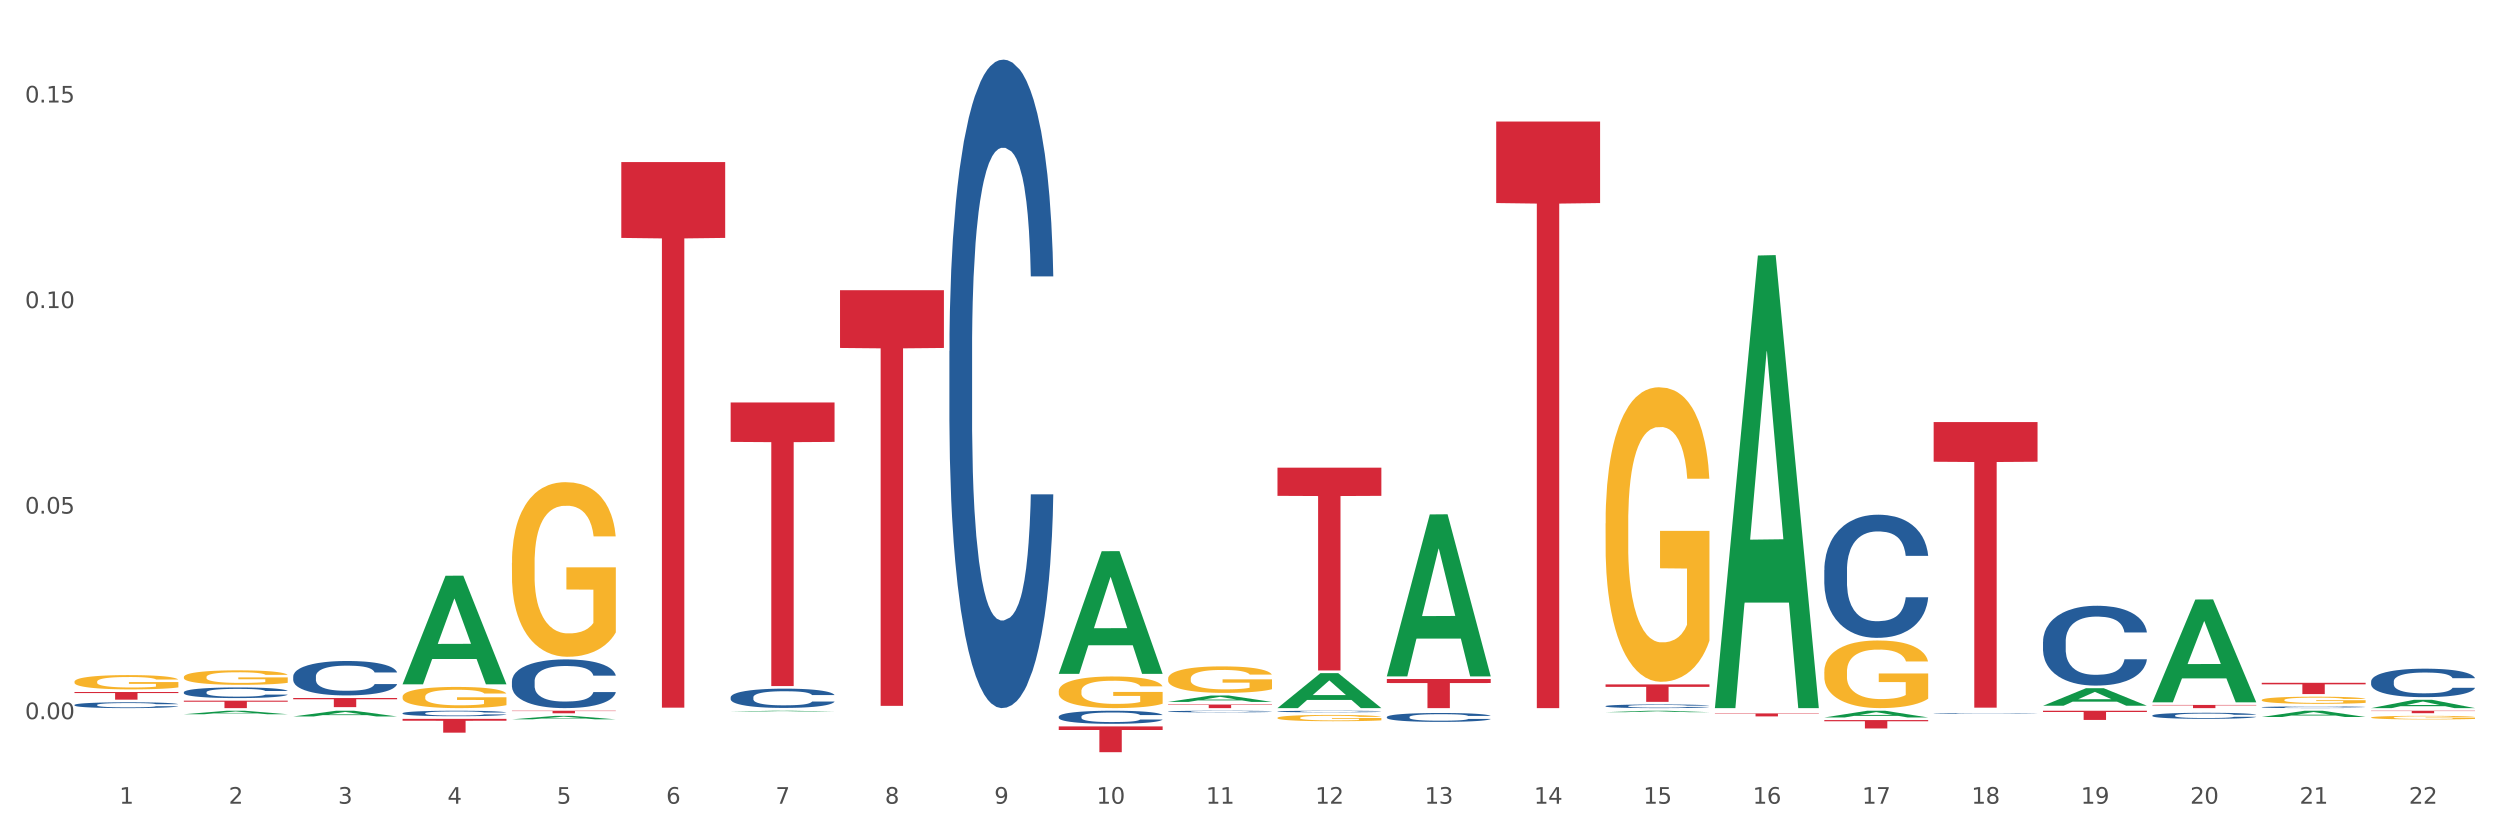 <?xml version="1.0" encoding="utf-8" standalone="no"?>
<!DOCTYPE svg PUBLIC "-//W3C//DTD SVG 1.1//EN"
  "http://www.w3.org/Graphics/SVG/1.1/DTD/svg11.dtd">
<svg xmlns:xlink="http://www.w3.org/1999/xlink" width="1080pt" height="360pt" viewBox="0 0 1080 360" xmlns="http://www.w3.org/2000/svg" version="1.1">
 <rect x="0" y="0" width="1080" height="360" fill="#333333" stroke="none"/>
 <defs>
  <style type="text/css">*{stroke-linejoin: round; stroke-linecap: butt}</style>
 </defs>
 <g id="figure_1">
  <g id="patch_1">
   <path d="M 0 360 
L 1080 360 
L 1080 0 
L 0 0 
z
" style="fill: #ffffff; stroke: #ffffff; stroke-linejoin: miter"/>
  </g>
  <g id="axes_1">
   <g id="matplotlib.axis_1">
    <g id="xtick_1">
     <g id="text_1">
      <!-- 1 -->
      <g style="fill: #4d4d4d" transform="translate(51.562 347.204) scale(0.096 -0.096)">
       <defs>
        <path id="DejaVuSans-31" d="M 794 531 
L 1825 531 
L 1825 4091 
L 703 3866 
L 703 4441 
L 1819 4666 
L 2450 4666 
L 2450 531 
L 3481 531 
L 3481 0 
L 794 0 
L 794 531 
z
" transform="scale(0.016)"/>
       </defs>
       <use xlink:href="#DejaVuSans-31"/>
      </g>
     </g>
    </g>
    <g id="xtick_2">
     <g id="text_2">
      <!-- 2 -->
      <g style="fill: #4d4d4d" transform="translate(98.807 347.204) scale(0.096 -0.096)">
       <defs>
        <path id="DejaVuSans-32" d="M 1228 531 
L 3431 531 
L 3431 0 
L 469 0 
L 469 531 
Q 828 903 1448 1529 
Q 2069 2156 2228 2338 
Q 2531 2678 2651 2914 
Q 2772 3150 2772 3378 
Q 2772 3750 2511 3984 
Q 2250 4219 1831 4219 
Q 1534 4219 1204 4116 
Q 875 4013 500 3803 
L 500 4441 
Q 881 4594 1212 4672 
Q 1544 4750 1819 4750 
Q 2544 4750 2975 4387 
Q 3406 4025 3406 3419 
Q 3406 3131 3298 2873 
Q 3191 2616 2906 2266 
Q 2828 2175 2409 1742 
Q 1991 1309 1228 531 
z
" transform="scale(0.016)"/>
       </defs>
       <use xlink:href="#DejaVuSans-32"/>
      </g>
     </g>
    </g>
    <g id="xtick_3">
     <g id="text_3">
      <!-- 3 -->
      <g style="fill: #4d4d4d" transform="translate(146.052 347.204) scale(0.096 -0.096)">
       <defs>
        <path id="DejaVuSans-33" d="M 2597 2516 
Q 3050 2419 3304 2112 
Q 3559 1806 3559 1356 
Q 3559 666 3084 287 
Q 2609 -91 1734 -91 
Q 1441 -91 1130 -33 
Q 819 25 488 141 
L 488 750 
Q 750 597 1062 519 
Q 1375 441 1716 441 
Q 2309 441 2620 675 
Q 2931 909 2931 1356 
Q 2931 1769 2642 2001 
Q 2353 2234 1838 2234 
L 1294 2234 
L 1294 2753 
L 1863 2753 
Q 2328 2753 2575 2939 
Q 2822 3125 2822 3475 
Q 2822 3834 2567 4026 
Q 2313 4219 1838 4219 
Q 1578 4219 1281 4162 
Q 984 4106 628 3988 
L 628 4550 
Q 988 4650 1302 4700 
Q 1616 4750 1894 4750 
Q 2613 4750 3031 4423 
Q 3450 4097 3450 3541 
Q 3450 3153 3228 2886 
Q 3006 2619 2597 2516 
z
" transform="scale(0.016)"/>
       </defs>
       <use xlink:href="#DejaVuSans-33"/>
      </g>
     </g>
    </g>
    <g id="xtick_4">
     <g id="text_4">
      <!-- 4 -->
      <g style="fill: #4d4d4d" transform="translate(193.297 347.204) scale(0.096 -0.096)">
       <defs>
        <path id="DejaVuSans-34" d="M 2419 4116 
L 825 1625 
L 2419 1625 
L 2419 4116 
z
M 2253 4666 
L 3047 4666 
L 3047 1625 
L 3713 1625 
L 3713 1100 
L 3047 1100 
L 3047 0 
L 2419 0 
L 2419 1100 
L 313 1100 
L 313 1709 
L 2253 4666 
z
" transform="scale(0.016)"/>
       </defs>
       <use xlink:href="#DejaVuSans-34"/>
      </g>
     </g>
    </g>
    <g id="xtick_5">
     <g id="text_5">
      <!-- 5 -->
      <g style="fill: #4d4d4d" transform="translate(240.542 347.204) scale(0.096 -0.096)">
       <defs>
        <path id="DejaVuSans-35" d="M 691 4666 
L 3169 4666 
L 3169 4134 
L 1269 4134 
L 1269 2991 
Q 1406 3038 1543 3061 
Q 1681 3084 1819 3084 
Q 2600 3084 3056 2656 
Q 3513 2228 3513 1497 
Q 3513 744 3044 326 
Q 2575 -91 1722 -91 
Q 1428 -91 1123 -41 
Q 819 9 494 109 
L 494 744 
Q 775 591 1075 516 
Q 1375 441 1709 441 
Q 2250 441 2565 725 
Q 2881 1009 2881 1497 
Q 2881 1984 2565 2268 
Q 2250 2553 1709 2553 
Q 1456 2553 1204 2497 
Q 953 2441 691 2322 
L 691 4666 
z
" transform="scale(0.016)"/>
       </defs>
       <use xlink:href="#DejaVuSans-35"/>
      </g>
     </g>
    </g>
    <g id="xtick_6">
     <g id="text_6">
      <!-- 6 -->
      <g style="fill: #4d4d4d" transform="translate(287.787 347.204) scale(0.096 -0.096)">
       <defs>
        <path id="DejaVuSans-36" d="M 2113 2584 
Q 1688 2584 1439 2293 
Q 1191 2003 1191 1497 
Q 1191 994 1439 701 
Q 1688 409 2113 409 
Q 2538 409 2786 701 
Q 3034 994 3034 1497 
Q 3034 2003 2786 2293 
Q 2538 2584 2113 2584 
z
M 3366 4563 
L 3366 3988 
Q 3128 4100 2886 4159 
Q 2644 4219 2406 4219 
Q 1781 4219 1451 3797 
Q 1122 3375 1075 2522 
Q 1259 2794 1537 2939 
Q 1816 3084 2150 3084 
Q 2853 3084 3261 2657 
Q 3669 2231 3669 1497 
Q 3669 778 3244 343 
Q 2819 -91 2113 -91 
Q 1303 -91 875 529 
Q 447 1150 447 2328 
Q 447 3434 972 4092 
Q 1497 4750 2381 4750 
Q 2619 4750 2861 4703 
Q 3103 4656 3366 4563 
z
" transform="scale(0.016)"/>
       </defs>
       <use xlink:href="#DejaVuSans-36"/>
      </g>
     </g>
    </g>
    <g id="xtick_7">
     <g id="text_7">
      <!-- 7 -->
      <g style="fill: #4d4d4d" transform="translate(335.032 347.204) scale(0.096 -0.096)">
       <defs>
        <path id="DejaVuSans-37" d="M 525 4666 
L 3525 4666 
L 3525 4397 
L 1831 0 
L 1172 0 
L 2766 4134 
L 525 4134 
L 525 4666 
z
" transform="scale(0.016)"/>
       </defs>
       <use xlink:href="#DejaVuSans-37"/>
      </g>
     </g>
    </g>
    <g id="xtick_8">
     <g id="text_8">
      <!-- 8 -->
      <g style="fill: #4d4d4d" transform="translate(382.276 347.204) scale(0.096 -0.096)">
       <defs>
        <path id="DejaVuSans-38" d="M 2034 2216 
Q 1584 2216 1326 1975 
Q 1069 1734 1069 1313 
Q 1069 891 1326 650 
Q 1584 409 2034 409 
Q 2484 409 2743 651 
Q 3003 894 3003 1313 
Q 3003 1734 2745 1975 
Q 2488 2216 2034 2216 
z
M 1403 2484 
Q 997 2584 770 2862 
Q 544 3141 544 3541 
Q 544 4100 942 4425 
Q 1341 4750 2034 4750 
Q 2731 4750 3128 4425 
Q 3525 4100 3525 3541 
Q 3525 3141 3298 2862 
Q 3072 2584 2669 2484 
Q 3125 2378 3379 2068 
Q 3634 1759 3634 1313 
Q 3634 634 3220 271 
Q 2806 -91 2034 -91 
Q 1263 -91 848 271 
Q 434 634 434 1313 
Q 434 1759 690 2068 
Q 947 2378 1403 2484 
z
M 1172 3481 
Q 1172 3119 1398 2916 
Q 1625 2713 2034 2713 
Q 2441 2713 2670 2916 
Q 2900 3119 2900 3481 
Q 2900 3844 2670 4047 
Q 2441 4250 2034 4250 
Q 1625 4250 1398 4047 
Q 1172 3844 1172 3481 
z
" transform="scale(0.016)"/>
       </defs>
       <use xlink:href="#DejaVuSans-38"/>
      </g>
     </g>
    </g>
    <g id="xtick_9">
     <g id="text_9">
      <!-- 9 -->
      <g style="fill: #4d4d4d" transform="translate(429.521 347.204) scale(0.096 -0.096)">
       <defs>
        <path id="DejaVuSans-39" d="M 703 97 
L 703 672 
Q 941 559 1184 500 
Q 1428 441 1663 441 
Q 2288 441 2617 861 
Q 2947 1281 2994 2138 
Q 2813 1869 2534 1725 
Q 2256 1581 1919 1581 
Q 1219 1581 811 2004 
Q 403 2428 403 3163 
Q 403 3881 828 4315 
Q 1253 4750 1959 4750 
Q 2769 4750 3195 4129 
Q 3622 3509 3622 2328 
Q 3622 1225 3098 567 
Q 2575 -91 1691 -91 
Q 1453 -91 1209 -44 
Q 966 3 703 97 
z
M 1959 2075 
Q 2384 2075 2632 2365 
Q 2881 2656 2881 3163 
Q 2881 3666 2632 3958 
Q 2384 4250 1959 4250 
Q 1534 4250 1286 3958 
Q 1038 3666 1038 3163 
Q 1038 2656 1286 2365 
Q 1534 2075 1959 2075 
z
" transform="scale(0.016)"/>
       </defs>
       <use xlink:href="#DejaVuSans-39"/>
      </g>
     </g>
    </g>
    <g id="xtick_10">
     <g id="text_10">
      <!-- 10 -->
      <g style="fill: #4d4d4d" transform="translate(473.712 347.204) scale(0.096 -0.096)">
       <defs>
        <path id="DejaVuSans-30" d="M 2034 4250 
Q 1547 4250 1301 3770 
Q 1056 3291 1056 2328 
Q 1056 1369 1301 889 
Q 1547 409 2034 409 
Q 2525 409 2770 889 
Q 3016 1369 3016 2328 
Q 3016 3291 2770 3770 
Q 2525 4250 2034 4250 
z
M 2034 4750 
Q 2819 4750 3233 4129 
Q 3647 3509 3647 2328 
Q 3647 1150 3233 529 
Q 2819 -91 2034 -91 
Q 1250 -91 836 529 
Q 422 1150 422 2328 
Q 422 3509 836 4129 
Q 1250 4750 2034 4750 
z
" transform="scale(0.016)"/>
       </defs>
       <use xlink:href="#DejaVuSans-31"/>
       <use xlink:href="#DejaVuSans-30" transform="translate(63.623 0)"/>
      </g>
     </g>
    </g>
    <g id="xtick_11">
     <g id="text_11">
      <!-- 11 -->
      <g style="fill: #4d4d4d" transform="translate(520.957 347.204) scale(0.096 -0.096)">
       <use xlink:href="#DejaVuSans-31"/>
       <use xlink:href="#DejaVuSans-31" transform="translate(63.623 0)"/>
      </g>
     </g>
    </g>
    <g id="xtick_12">
     <g id="text_12">
      <!-- 12 -->
      <g style="fill: #4d4d4d" transform="translate(568.202 347.204) scale(0.096 -0.096)">
       <use xlink:href="#DejaVuSans-31"/>
       <use xlink:href="#DejaVuSans-32" transform="translate(63.623 0)"/>
      </g>
     </g>
    </g>
    <g id="xtick_13">
     <g id="text_13">
      <!-- 13 -->
      <g style="fill: #4d4d4d" transform="translate(615.447 347.204) scale(0.096 -0.096)">
       <use xlink:href="#DejaVuSans-31"/>
       <use xlink:href="#DejaVuSans-33" transform="translate(63.623 0)"/>
      </g>
     </g>
    </g>
    <g id="xtick_14">
     <g id="text_14">
      <!-- 14 -->
      <g style="fill: #4d4d4d" transform="translate(662.692 347.204) scale(0.096 -0.096)">
       <use xlink:href="#DejaVuSans-31"/>
       <use xlink:href="#DejaVuSans-34" transform="translate(63.623 0)"/>
      </g>
     </g>
    </g>
    <g id="xtick_15">
     <g id="text_15">
      <!-- 15 -->
      <g style="fill: #4d4d4d" transform="translate(709.937 347.204) scale(0.096 -0.096)">
       <use xlink:href="#DejaVuSans-31"/>
       <use xlink:href="#DejaVuSans-35" transform="translate(63.623 0)"/>
      </g>
     </g>
    </g>
    <g id="xtick_16">
     <g id="text_16">
      <!-- 16 -->
      <g style="fill: #4d4d4d" transform="translate(757.181 347.204) scale(0.096 -0.096)">
       <use xlink:href="#DejaVuSans-31"/>
       <use xlink:href="#DejaVuSans-36" transform="translate(63.623 0)"/>
      </g>
     </g>
    </g>
    <g id="xtick_17">
     <g id="text_17">
      <!-- 17 -->
      <g style="fill: #4d4d4d" transform="translate(804.426 347.204) scale(0.096 -0.096)">
       <use xlink:href="#DejaVuSans-31"/>
       <use xlink:href="#DejaVuSans-37" transform="translate(63.623 0)"/>
      </g>
     </g>
    </g>
    <g id="xtick_18">
     <g id="text_18">
      <!-- 18 -->
      <g style="fill: #4d4d4d" transform="translate(851.671 347.204) scale(0.096 -0.096)">
       <use xlink:href="#DejaVuSans-31"/>
       <use xlink:href="#DejaVuSans-38" transform="translate(63.623 0)"/>
      </g>
     </g>
    </g>
    <g id="xtick_19">
     <g id="text_19">
      <!-- 19 -->
      <g style="fill: #4d4d4d" transform="translate(898.916 347.204) scale(0.096 -0.096)">
       <use xlink:href="#DejaVuSans-31"/>
       <use xlink:href="#DejaVuSans-39" transform="translate(63.623 0)"/>
      </g>
     </g>
    </g>
    <g id="xtick_20">
     <g id="text_20">
      <!-- 20 -->
      <g style="fill: #4d4d4d" transform="translate(946.161 347.204) scale(0.096 -0.096)">
       <use xlink:href="#DejaVuSans-32"/>
       <use xlink:href="#DejaVuSans-30" transform="translate(63.623 0)"/>
      </g>
     </g>
    </g>
    <g id="xtick_21">
     <g id="text_21">
      <!-- 21 -->
      <g style="fill: #4d4d4d" transform="translate(993.406 347.204) scale(0.096 -0.096)">
       <use xlink:href="#DejaVuSans-32"/>
       <use xlink:href="#DejaVuSans-31" transform="translate(63.623 0)"/>
      </g>
     </g>
    </g>
    <g id="xtick_22">
     <g id="text_22">
      <!-- 22 -->
      <g style="fill: #4d4d4d" transform="translate(1040.651 347.204) scale(0.096 -0.096)">
       <use xlink:href="#DejaVuSans-32"/>
       <use xlink:href="#DejaVuSans-32" transform="translate(63.623 0)"/>
      </g>
     </g>
    </g>
    <g id="xtick_23"/>
    <g id="xtick_24"/>
    <g id="xtick_25"/>
    <g id="xtick_26"/>
    <g id="xtick_27"/>
    <g id="xtick_28"/>
    <g id="xtick_29"/>
    <g id="xtick_30"/>
    <g id="xtick_31"/>
    <g id="xtick_32"/>
    <g id="xtick_33"/>
    <g id="xtick_34"/>
    <g id="xtick_35"/>
    <g id="xtick_36"/>
    <g id="xtick_37"/>
    <g id="xtick_38"/>
    <g id="xtick_39"/>
    <g id="xtick_40"/>
    <g id="xtick_41"/>
    <g id="xtick_42"/>
    <g id="xtick_43"/>
   </g>
   <g id="matplotlib.axis_2">
    <g id="ytick_1">
     <g id="text_23">
      <!-- 0.00 -->
      <g style="fill: #4d4d4d" transform="translate(10.8 310.681) scale(0.096 -0.096)">
       <defs>
        <path id="DejaVuSans-2e" d="M 684 794 
L 1344 794 
L 1344 0 
L 684 0 
L 684 794 
z
" transform="scale(0.016)"/>
       </defs>
       <use xlink:href="#DejaVuSans-30"/>
       <use xlink:href="#DejaVuSans-2e" transform="translate(63.623 0)"/>
       <use xlink:href="#DejaVuSans-30" transform="translate(95.41 0)"/>
       <use xlink:href="#DejaVuSans-30" transform="translate(159.033 0)"/>
      </g>
     </g>
    </g>
    <g id="ytick_2">
     <g id="text_24">
      <!-- 0.05 -->
      <g style="fill: #4d4d4d" transform="translate(10.8 221.883) scale(0.096 -0.096)">
       <use xlink:href="#DejaVuSans-30"/>
       <use xlink:href="#DejaVuSans-2e" transform="translate(63.623 0)"/>
       <use xlink:href="#DejaVuSans-30" transform="translate(95.41 0)"/>
       <use xlink:href="#DejaVuSans-35" transform="translate(159.033 0)"/>
      </g>
     </g>
    </g>
    <g id="ytick_3">
     <g id="text_25">
      <!-- 0.10 -->
      <g style="fill: #4d4d4d" transform="translate(10.8 133.085) scale(0.096 -0.096)">
       <use xlink:href="#DejaVuSans-30"/>
       <use xlink:href="#DejaVuSans-2e" transform="translate(63.623 0)"/>
       <use xlink:href="#DejaVuSans-31" transform="translate(95.41 0)"/>
       <use xlink:href="#DejaVuSans-30" transform="translate(159.033 0)"/>
      </g>
     </g>
    </g>
    <g id="ytick_4">
     <g id="text_26">
      <!-- 0.15 -->
      <g style="fill: #4d4d4d" transform="translate(10.8 44.287) scale(0.096 -0.096)">
       <use xlink:href="#DejaVuSans-30"/>
       <use xlink:href="#DejaVuSans-2e" transform="translate(63.623 0)"/>
       <use xlink:href="#DejaVuSans-31" transform="translate(95.41 0)"/>
       <use xlink:href="#DejaVuSans-35" transform="translate(159.033 0)"/>
      </g>
     </g>
    </g>
    <g id="ytick_5"/>
    <g id="ytick_6"/>
    <g id="ytick_7"/>
   </g>
   <g id="PolyCollection_1">
    <path d="M 79.42 308.553 
L 79.466 308.552 
L 97.974 307.035 
L 105.655 307.033 
L 124.303 308.556 
L 115.419 308.556 
L 111.393 308.202 
L 92.283 308.202 
L 92.144 308.207 
L 88.258 308.556 
L 79.42 308.556 
L 79.42 308.553 
L 94.689 307.99 
L 108.987 307.988 
L 101.907 307.358 
L 101.815 307.355 
L 101.722 307.359 
L 94.643 307.988 
L 94.689 307.99 
L 79.42 308.553 
z
" clip-path="url(#pea982b4beb)" style="fill: #109648"/>
    <path d="M 126.665 309.512 
L 126.711 309.51 
L 145.219 307.036 
L 152.9 307.033 
L 171.547 309.517 
L 162.663 309.517 
L 158.638 308.938 
L 139.528 308.938 
L 139.389 308.948 
L 135.502 309.517 
L 126.665 309.517 
L 126.665 309.512 
L 141.934 308.593 
L 156.232 308.591 
L 149.152 307.563 
L 149.06 307.558 
L 148.967 307.565 
L 141.888 308.591 
L 141.934 308.593 
L 126.665 309.512 
z
" clip-path="url(#pea982b4beb)" style="fill: #109648"/>
    <path d="M 32.175 294.495 
L 32.228 294.49 
L 32.228 294.287 
L 32.334 294.112 
L 32.864 293.689 
L 33.659 293.339 
L 34.242 293.153 
L 34.825 293.001 
L 35.513 292.848 
L 36.361 292.69 
L 37.898 292.459 
L 38.852 292.341 
L 40.018 292.216 
L 42.137 292.036 
L 43.674 291.934 
L 45.264 291.85 
L 47.86 291.748 
L 49.556 291.703 
L 51.357 291.669 
L 53.53 291.647 
L 55.173 291.641 
L 58.776 291.658 
L 61.849 291.709 
L 63.333 291.748 
L 65.241 291.816 
L 66.248 291.861 
L 67.89 291.951 
L 69.586 292.07 
L 70.752 292.171 
L 72.5 292.363 
L 73.825 292.555 
L 75.044 292.792 
L 75.68 292.955 
L 76.157 293.108 
L 76.581 293.283 
L 77.005 293.559 
L 67.466 293.559 
L 67.095 293.362 
L 66.513 293.175 
L 65.665 292.995 
L 64.923 292.882 
L 63.651 292.741 
L 62.485 292.651 
L 61.267 292.583 
L 59.783 292.527 
L 58.617 292.498 
L 56.974 292.476 
L 53.742 292.482 
L 51.569 292.527 
L 50.086 292.583 
L 49.132 292.634 
L 48.284 292.69 
L 47.33 292.769 
L 46.217 292.888 
L 45.423 292.995 
L 44.628 293.13 
L 43.992 293.266 
L 43.409 293.424 
L 42.932 293.593 
L 42.561 293.768 
L 42.243 293.982 
L 41.978 294.337 
L 41.978 295.11 
L 42.084 295.285 
L 42.349 295.516 
L 42.667 295.691 
L 43.197 295.9 
L 43.674 296.041 
L 44.575 296.244 
L 45.581 296.413 
L 46.376 296.52 
L 47.171 296.61 
L 48.549 296.735 
L 50.086 296.836 
L 51.41 296.898 
L 53.212 296.955 
L 54.431 296.977 
L 55.491 296.988 
L 58.087 296.988 
L 59.942 296.971 
L 62.008 296.932 
L 63.598 296.881 
L 64.923 296.819 
L 66.407 296.718 
L 67.36 296.622 
L 67.36 295.443 
L 55.703 295.437 
L 55.703 294.653 
L 77.058 294.653 
L 77.058 296.955 
L 76.157 297.073 
L 75.15 297.18 
L 74.09 297.276 
L 72.5 297.395 
L 70.593 297.507 
L 68.897 297.586 
L 67.095 297.654 
L 64.976 297.716 
L 62.22 297.772 
L 60.525 297.795 
L 58.405 297.812 
L 55.915 297.818 
L 53.742 297.806 
L 51.622 297.778 
L 49.397 297.727 
L 47.224 297.654 
L 45.581 297.581 
L 43.939 297.49 
L 42.19 297.372 
L 40.812 297.259 
L 39.753 297.158 
L 38.587 297.028 
L 37.315 296.859 
L 36.361 296.706 
L 35.513 296.548 
L 34.613 296.345 
L 33.977 296.171 
L 33.341 295.951 
L 32.97 295.787 
L 32.546 295.533 
L 32.228 295.178 
L 32.175 294.495 
z
" clip-path="url(#pea982b4beb)" style="fill: #f7b32b"/>
    <path d="M 79.42 292.479 
L 79.473 292.473 
L 79.473 292.267 
L 79.579 292.09 
L 80.109 291.661 
L 80.904 291.307 
L 81.486 291.118 
L 82.069 290.964 
L 82.758 290.809 
L 83.606 290.649 
L 85.143 290.415 
L 86.097 290.295 
L 87.262 290.169 
L 89.382 289.986 
L 90.919 289.883 
L 92.508 289.797 
L 95.105 289.694 
L 96.801 289.649 
L 98.602 289.614 
L 100.775 289.591 
L 102.418 289.586 
L 106.021 289.603 
L 109.094 289.654 
L 110.578 289.694 
L 112.486 289.763 
L 113.493 289.809 
L 115.135 289.9 
L 116.831 290.02 
L 117.997 290.123 
L 119.745 290.318 
L 121.07 290.512 
L 122.289 290.752 
L 122.925 290.918 
L 123.402 291.072 
L 123.826 291.25 
L 124.25 291.53 
L 114.711 291.53 
L 114.34 291.33 
L 113.757 291.141 
L 112.91 290.958 
L 112.168 290.844 
L 110.896 290.701 
L 109.73 290.609 
L 108.511 290.541 
L 107.028 290.483 
L 105.862 290.455 
L 104.219 290.432 
L 100.987 290.438 
L 98.814 290.483 
L 97.331 290.541 
L 96.377 290.592 
L 95.529 290.649 
L 94.575 290.729 
L 93.462 290.849 
L 92.667 290.958 
L 91.873 291.095 
L 91.237 291.232 
L 90.654 291.392 
L 90.177 291.564 
L 89.806 291.741 
L 89.488 291.959 
L 89.223 292.319 
L 89.223 293.102 
L 89.329 293.279 
L 89.594 293.514 
L 89.912 293.691 
L 90.442 293.903 
L 90.919 294.045 
L 91.82 294.251 
L 92.826 294.423 
L 93.621 294.531 
L 94.416 294.623 
L 95.794 294.749 
L 97.331 294.852 
L 98.655 294.915 
L 100.457 294.972 
L 101.676 294.995 
L 102.736 295.006 
L 105.332 295.006 
L 107.187 294.989 
L 109.253 294.949 
L 110.843 294.897 
L 112.168 294.834 
L 113.651 294.732 
L 114.605 294.634 
L 114.605 293.439 
L 102.947 293.434 
L 102.947 292.639 
L 124.303 292.639 
L 124.303 294.972 
L 123.402 295.092 
L 122.395 295.2 
L 121.335 295.298 
L 119.745 295.418 
L 117.838 295.532 
L 116.142 295.612 
L 114.34 295.681 
L 112.221 295.744 
L 109.465 295.801 
L 107.77 295.824 
L 105.65 295.841 
L 103.159 295.847 
L 100.987 295.835 
L 98.867 295.806 
L 96.642 295.755 
L 94.469 295.681 
L 92.826 295.606 
L 91.184 295.515 
L 89.435 295.395 
L 88.057 295.28 
L 86.997 295.178 
L 85.832 295.046 
L 84.56 294.875 
L 83.606 294.72 
L 82.758 294.56 
L 81.857 294.354 
L 81.222 294.177 
L 80.586 293.954 
L 80.215 293.788 
L 79.791 293.531 
L 79.473 293.171 
L 79.42 292.479 
z
" clip-path="url(#pea982b4beb)" style="fill: #f7b32b"/>
    <path d="M 173.91 300.984 
L 173.963 300.975 
L 173.963 300.674 
L 174.069 300.415 
L 174.598 299.788 
L 175.393 299.27 
L 175.976 298.994 
L 176.559 298.768 
L 177.248 298.542 
L 178.096 298.308 
L 179.633 297.966 
L 180.586 297.79 
L 181.752 297.606 
L 183.872 297.338 
L 185.408 297.188 
L 186.998 297.063 
L 189.595 296.912 
L 191.29 296.845 
L 193.092 296.795 
L 195.265 296.762 
L 196.907 296.753 
L 200.511 296.778 
L 203.584 296.854 
L 205.068 296.912 
L 206.975 297.012 
L 207.982 297.079 
L 209.625 297.213 
L 211.321 297.389 
L 212.486 297.539 
L 214.235 297.823 
L 215.56 298.108 
L 216.779 298.459 
L 217.415 298.701 
L 217.891 298.927 
L 218.315 299.186 
L 218.739 299.596 
L 209.201 299.596 
L 208.83 299.303 
L 208.247 299.027 
L 207.399 298.76 
L 206.658 298.593 
L 205.386 298.384 
L 204.22 298.25 
L 203.001 298.149 
L 201.517 298.066 
L 200.352 298.024 
L 198.709 297.991 
L 195.477 297.999 
L 193.304 298.066 
L 191.82 298.149 
L 190.866 298.225 
L 190.019 298.308 
L 189.065 298.425 
L 187.952 298.601 
L 187.157 298.76 
L 186.362 298.96 
L 185.726 299.161 
L 185.144 299.395 
L 184.667 299.646 
L 184.296 299.905 
L 183.978 300.223 
L 183.713 300.75 
L 183.713 301.895 
L 183.819 302.154 
L 184.084 302.497 
L 184.402 302.756 
L 184.932 303.066 
L 185.408 303.275 
L 186.309 303.576 
L 187.316 303.826 
L 188.111 303.985 
L 188.906 304.119 
L 190.284 304.303 
L 191.82 304.454 
L 193.145 304.545 
L 194.947 304.629 
L 196.165 304.663 
L 197.225 304.679 
L 199.822 304.679 
L 201.676 304.654 
L 203.743 304.596 
L 205.333 304.52 
L 206.658 304.428 
L 208.141 304.278 
L 209.095 304.136 
L 209.095 302.388 
L 197.437 302.38 
L 197.437 301.218 
L 218.792 301.218 
L 218.792 304.629 
L 217.891 304.805 
L 216.885 304.964 
L 215.825 305.106 
L 214.235 305.281 
L 212.327 305.448 
L 210.632 305.566 
L 208.83 305.666 
L 206.711 305.758 
L 203.955 305.841 
L 202.259 305.875 
L 200.14 305.9 
L 197.649 305.908 
L 195.477 305.892 
L 193.357 305.85 
L 191.131 305.775 
L 188.959 305.666 
L 187.316 305.557 
L 185.673 305.423 
L 183.925 305.248 
L 182.547 305.081 
L 181.487 304.93 
L 180.321 304.738 
L 179.05 304.487 
L 178.096 304.261 
L 177.248 304.027 
L 176.347 303.726 
L 175.711 303.467 
L 175.075 303.141 
L 174.704 302.898 
L 174.281 302.522 
L 173.963 301.995 
L 173.91 300.984 
z
" clip-path="url(#pea982b4beb)" style="fill: #f7b32b"/>
    <path d="M 221.154 243.156 
L 221.207 243.087 
L 221.207 240.606 
L 221.313 238.471 
L 221.843 233.303 
L 222.638 229.032 
L 223.221 226.758 
L 223.804 224.898 
L 224.493 223.038 
L 225.341 221.109 
L 226.877 218.284 
L 227.831 216.837 
L 228.997 215.322 
L 231.117 213.117 
L 232.653 211.877 
L 234.243 210.843 
L 236.84 209.603 
L 238.535 209.052 
L 240.337 208.639 
L 242.51 208.363 
L 244.152 208.294 
L 247.756 208.501 
L 250.829 209.121 
L 252.313 209.603 
L 254.22 210.43 
L 255.227 210.981 
L 256.87 212.084 
L 258.566 213.53 
L 259.731 214.771 
L 261.48 217.113 
L 262.805 219.455 
L 264.024 222.349 
L 264.659 224.347 
L 265.136 226.207 
L 265.56 228.343 
L 265.984 231.719 
L 256.446 231.719 
L 256.075 229.308 
L 255.492 227.034 
L 254.644 224.829 
L 253.902 223.451 
L 252.631 221.729 
L 251.465 220.627 
L 250.246 219.8 
L 248.762 219.111 
L 247.597 218.766 
L 245.954 218.491 
L 242.721 218.56 
L 240.549 219.111 
L 239.065 219.8 
L 238.111 220.42 
L 237.263 221.109 
L 236.31 222.073 
L 235.197 223.52 
L 234.402 224.829 
L 233.607 226.483 
L 232.971 228.136 
L 232.388 230.065 
L 231.911 232.132 
L 231.541 234.268 
L 231.223 236.886 
L 230.958 241.227 
L 230.958 250.665 
L 231.064 252.801 
L 231.329 255.626 
L 231.647 257.762 
L 232.176 260.311 
L 232.653 262.033 
L 233.554 264.513 
L 234.561 266.58 
L 235.356 267.889 
L 236.151 268.992 
L 237.528 270.507 
L 239.065 271.747 
L 240.39 272.505 
L 242.192 273.194 
L 243.41 273.47 
L 244.47 273.608 
L 247.067 273.608 
L 248.921 273.401 
L 250.988 272.919 
L 252.578 272.299 
L 253.902 271.541 
L 255.386 270.301 
L 256.34 269.129 
L 256.34 254.73 
L 244.682 254.661 
L 244.682 245.085 
L 266.037 245.085 
L 266.037 273.194 
L 265.136 274.641 
L 264.129 275.95 
L 263.07 277.121 
L 261.48 278.568 
L 259.572 279.946 
L 257.877 280.91 
L 256.075 281.737 
L 253.955 282.495 
L 251.2 283.184 
L 249.504 283.46 
L 247.385 283.666 
L 244.894 283.735 
L 242.721 283.597 
L 240.602 283.253 
L 238.376 282.633 
L 236.204 281.737 
L 234.561 280.842 
L 232.918 279.739 
L 231.17 278.292 
L 229.792 276.915 
L 228.732 275.674 
L 227.566 274.09 
L 226.295 272.023 
L 225.341 270.163 
L 224.493 268.234 
L 223.592 265.753 
L 222.956 263.618 
L 222.32 260.931 
L 221.949 258.933 
L 221.525 255.832 
L 221.207 251.492 
L 221.154 243.156 
z
" clip-path="url(#pea982b4beb)" style="fill: #f7b32b"/>
    <path d="M 457.379 298.556 
L 457.432 298.544 
L 457.432 298.095 
L 457.538 297.708 
L 458.068 296.772 
L 458.863 295.998 
L 459.445 295.586 
L 460.028 295.249 
L 460.717 294.912 
L 461.565 294.562 
L 463.102 294.051 
L 464.056 293.788 
L 465.221 293.514 
L 467.341 293.114 
L 468.878 292.89 
L 470.467 292.702 
L 473.064 292.478 
L 474.76 292.378 
L 476.561 292.303 
L 478.734 292.253 
L 480.377 292.241 
L 483.98 292.278 
L 487.053 292.39 
L 488.537 292.478 
L 490.445 292.628 
L 491.452 292.727 
L 493.094 292.927 
L 494.79 293.189 
L 495.956 293.414 
L 497.704 293.838 
L 499.029 294.263 
L 500.248 294.787 
L 500.884 295.149 
L 501.361 295.486 
L 501.785 295.873 
L 502.209 296.484 
L 492.67 296.484 
L 492.299 296.048 
L 491.716 295.636 
L 490.869 295.236 
L 490.127 294.987 
L 488.855 294.675 
L 487.689 294.475 
L 486.47 294.325 
L 484.987 294.2 
L 483.821 294.138 
L 482.178 294.088 
L 478.946 294.1 
L 476.773 294.2 
L 475.29 294.325 
L 474.336 294.437 
L 473.488 294.562 
L 472.534 294.737 
L 471.421 294.999 
L 470.626 295.236 
L 469.832 295.536 
L 469.196 295.835 
L 468.613 296.185 
L 468.136 296.559 
L 467.765 296.946 
L 467.447 297.421 
L 467.182 298.207 
L 467.182 299.917 
L 467.288 300.304 
L 467.553 300.816 
L 467.871 301.203 
L 468.401 301.664 
L 468.878 301.977 
L 469.779 302.426 
L 470.785 302.8 
L 471.58 303.037 
L 472.375 303.237 
L 473.753 303.512 
L 475.29 303.736 
L 476.614 303.874 
L 478.416 303.999 
L 479.635 304.049 
L 480.695 304.073 
L 483.291 304.073 
L 485.146 304.036 
L 487.212 303.949 
L 488.802 303.836 
L 490.127 303.699 
L 491.61 303.474 
L 492.564 303.262 
L 492.564 300.653 
L 480.906 300.641 
L 480.906 298.906 
L 502.262 298.906 
L 502.262 303.999 
L 501.361 304.261 
L 500.354 304.498 
L 499.294 304.71 
L 497.704 304.972 
L 495.797 305.222 
L 494.101 305.397 
L 492.299 305.546 
L 490.18 305.684 
L 487.424 305.808 
L 485.729 305.858 
L 483.609 305.896 
L 481.118 305.908 
L 478.946 305.883 
L 476.826 305.821 
L 474.601 305.709 
L 472.428 305.546 
L 470.785 305.384 
L 469.143 305.184 
L 467.394 304.922 
L 466.016 304.673 
L 464.956 304.448 
L 463.791 304.161 
L 462.519 303.786 
L 461.565 303.449 
L 460.717 303.1 
L 459.816 302.651 
L 459.181 302.264 
L 458.545 301.777 
L 458.174 301.415 
L 457.75 300.853 
L 457.432 300.067 
L 457.379 298.556 
z
" clip-path="url(#pea982b4beb)" style="fill: #f7b32b"/>
    <path d="M 504.624 293.168 
L 504.677 293.157 
L 504.677 292.781 
L 504.783 292.456 
L 505.313 291.672 
L 506.107 291.023 
L 506.69 290.678 
L 507.273 290.395 
L 507.962 290.113 
L 508.81 289.82 
L 510.347 289.391 
L 511.301 289.171 
L 512.466 288.941 
L 514.586 288.607 
L 516.123 288.418 
L 517.712 288.261 
L 520.309 288.073 
L 522.005 287.989 
L 523.806 287.927 
L 525.979 287.885 
L 527.621 287.874 
L 531.225 287.906 
L 534.298 288 
L 535.782 288.073 
L 537.69 288.199 
L 538.696 288.282 
L 540.339 288.45 
L 542.035 288.669 
L 543.201 288.858 
L 544.949 289.213 
L 546.274 289.569 
L 547.493 290.008 
L 548.129 290.312 
L 548.606 290.594 
L 549.029 290.919 
L 549.453 291.431 
L 539.915 291.431 
L 539.544 291.065 
L 538.961 290.72 
L 538.114 290.385 
L 537.372 290.176 
L 536.1 289.914 
L 534.934 289.747 
L 533.715 289.621 
L 532.232 289.517 
L 531.066 289.464 
L 529.423 289.423 
L 526.191 289.433 
L 524.018 289.517 
L 522.534 289.621 
L 521.581 289.715 
L 520.733 289.82 
L 519.779 289.967 
L 518.666 290.186 
L 517.871 290.385 
L 517.076 290.636 
L 516.441 290.887 
L 515.858 291.18 
L 515.381 291.494 
L 515.01 291.818 
L 514.692 292.216 
L 514.427 292.875 
L 514.427 294.308 
L 514.533 294.632 
L 514.798 295.061 
L 515.116 295.385 
L 515.646 295.773 
L 516.123 296.034 
L 517.023 296.411 
L 518.03 296.724 
L 518.825 296.923 
L 519.62 297.091 
L 520.998 297.321 
L 522.534 297.509 
L 523.859 297.624 
L 525.661 297.729 
L 526.88 297.771 
L 527.939 297.792 
L 530.536 297.792 
L 532.391 297.76 
L 534.457 297.687 
L 536.047 297.593 
L 537.372 297.478 
L 538.855 297.289 
L 539.809 297.112 
L 539.809 294.925 
L 528.151 294.915 
L 528.151 293.461 
L 549.506 293.461 
L 549.506 297.729 
L 548.606 297.948 
L 547.599 298.147 
L 546.539 298.325 
L 544.949 298.545 
L 543.042 298.754 
L 541.346 298.9 
L 539.544 299.026 
L 537.425 299.141 
L 534.669 299.246 
L 532.973 299.288 
L 530.854 299.319 
L 528.363 299.329 
L 526.191 299.308 
L 524.071 299.256 
L 521.846 299.162 
L 519.673 299.026 
L 518.03 298.89 
L 516.388 298.723 
L 514.639 298.503 
L 513.261 298.294 
L 512.201 298.105 
L 511.036 297.865 
L 509.764 297.551 
L 508.81 297.268 
L 507.962 296.976 
L 507.061 296.599 
L 506.425 296.275 
L 505.79 295.867 
L 505.419 295.563 
L 504.995 295.093 
L 504.677 294.433 
L 504.624 293.168 
z
" clip-path="url(#pea982b4beb)" style="fill: #f7b32b"/>
    <path d="M 551.869 310.108 
L 551.922 310.106 
L 551.922 310.016 
L 552.028 309.939 
L 552.557 309.753 
L 553.352 309.599 
L 553.935 309.517 
L 554.518 309.449 
L 555.207 309.382 
L 556.055 309.313 
L 557.592 309.211 
L 558.545 309.159 
L 559.711 309.104 
L 561.831 309.024 
L 563.367 308.979 
L 564.957 308.942 
L 567.554 308.897 
L 569.249 308.877 
L 571.051 308.863 
L 573.224 308.853 
L 574.866 308.85 
L 578.47 308.858 
L 581.543 308.88 
L 583.027 308.897 
L 584.934 308.927 
L 585.941 308.947 
L 587.584 308.987 
L 589.28 309.039 
L 590.445 309.084 
L 592.194 309.168 
L 593.519 309.253 
L 594.738 309.357 
L 595.374 309.43 
L 595.85 309.497 
L 596.274 309.574 
L 596.698 309.696 
L 587.16 309.696 
L 586.789 309.609 
L 586.206 309.527 
L 585.358 309.447 
L 584.617 309.397 
L 583.345 309.335 
L 582.179 309.295 
L 580.96 309.265 
L 579.476 309.241 
L 578.311 309.228 
L 576.668 309.218 
L 573.436 309.221 
L 571.263 309.241 
L 569.779 309.265 
L 568.825 309.288 
L 567.978 309.313 
L 567.024 309.348 
L 565.911 309.4 
L 565.116 309.447 
L 564.321 309.507 
L 563.685 309.566 
L 563.103 309.636 
L 562.626 309.711 
L 562.255 309.788 
L 561.937 309.882 
L 561.672 310.039 
L 561.672 310.38 
L 561.778 310.457 
L 562.043 310.559 
L 562.361 310.636 
L 562.891 310.728 
L 563.367 310.79 
L 564.268 310.879 
L 565.275 310.954 
L 566.07 311.001 
L 566.865 311.041 
L 568.243 311.096 
L 569.779 311.141 
L 571.104 311.168 
L 572.906 311.193 
L 574.124 311.203 
L 575.184 311.208 
L 577.781 311.208 
L 579.635 311.2 
L 581.702 311.183 
L 583.292 311.16 
L 584.617 311.133 
L 586.1 311.088 
L 587.054 311.046 
L 587.054 310.526 
L 575.396 310.524 
L 575.396 310.178 
L 596.751 310.178 
L 596.751 311.193 
L 595.85 311.245 
L 594.844 311.292 
L 593.784 311.335 
L 592.194 311.387 
L 590.286 311.436 
L 588.591 311.471 
L 586.789 311.501 
L 584.67 311.528 
L 581.914 311.553 
L 580.218 311.563 
L 578.099 311.571 
L 575.608 311.573 
L 573.436 311.568 
L 571.316 311.556 
L 569.09 311.533 
L 566.918 311.501 
L 565.275 311.469 
L 563.632 311.429 
L 561.884 311.377 
L 560.506 311.327 
L 559.446 311.282 
L 558.28 311.225 
L 557.009 311.15 
L 556.055 311.083 
L 555.207 311.014 
L 554.306 310.924 
L 553.67 310.847 
L 553.034 310.75 
L 552.663 310.678 
L 552.24 310.566 
L 551.922 310.409 
L 551.869 310.108 
z
" clip-path="url(#pea982b4beb)" style="fill: #f7b32b"/>
    <path d="M 693.603 226.093 
L 693.656 225.977 
L 693.656 221.793 
L 693.762 218.191 
L 694.292 209.474 
L 695.087 202.269 
L 695.67 198.434 
L 696.253 195.296 
L 696.942 192.158 
L 697.789 188.904 
L 699.326 184.139 
L 700.28 181.699 
L 701.446 179.142 
L 703.565 175.423 
L 705.102 173.331 
L 706.692 171.588 
L 709.288 169.496 
L 710.984 168.566 
L 712.786 167.869 
L 714.958 167.404 
L 716.601 167.288 
L 720.204 167.636 
L 723.278 168.682 
L 724.761 169.496 
L 726.669 170.891 
L 727.676 171.82 
L 729.319 173.68 
L 731.014 176.12 
L 732.18 178.212 
L 733.929 182.164 
L 735.253 186.115 
L 736.472 190.996 
L 737.108 194.366 
L 737.585 197.504 
L 738.009 201.107 
L 738.433 206.801 
L 728.895 206.801 
L 728.524 202.734 
L 727.941 198.899 
L 727.093 195.18 
L 726.351 192.855 
L 725.079 189.95 
L 723.914 188.091 
L 722.695 186.696 
L 721.211 185.534 
L 720.045 184.953 
L 718.403 184.488 
L 715.17 184.604 
L 712.998 185.534 
L 711.514 186.696 
L 710.56 187.742 
L 709.712 188.904 
L 708.758 190.531 
L 707.646 192.972 
L 706.851 195.18 
L 706.056 197.969 
L 705.42 200.758 
L 704.837 204.012 
L 704.36 207.499 
L 703.989 211.101 
L 703.671 215.518 
L 703.406 222.839 
L 703.406 238.761 
L 703.512 242.364 
L 703.777 247.128 
L 704.095 250.731 
L 704.625 255.031 
L 705.102 257.937 
L 706.003 262.12 
L 707.01 265.607 
L 707.805 267.815 
L 708.599 269.674 
L 709.977 272.231 
L 711.514 274.323 
L 712.839 275.601 
L 714.64 276.764 
L 715.859 277.228 
L 716.919 277.461 
L 719.515 277.461 
L 721.37 277.112 
L 723.437 276.299 
L 725.026 275.253 
L 726.351 273.974 
L 727.835 271.883 
L 728.789 269.907 
L 728.789 245.618 
L 717.131 245.501 
L 717.131 229.347 
L 738.486 229.347 
L 738.486 276.764 
L 737.585 279.204 
L 736.578 281.412 
L 735.518 283.388 
L 733.929 285.828 
L 732.021 288.153 
L 730.325 289.78 
L 728.524 291.174 
L 726.404 292.453 
L 723.649 293.615 
L 721.953 294.08 
L 719.833 294.429 
L 717.343 294.545 
L 715.17 294.312 
L 713.051 293.731 
L 710.825 292.685 
L 708.652 291.174 
L 707.01 289.664 
L 705.367 287.804 
L 703.618 285.364 
L 702.241 283.039 
L 701.181 280.947 
L 700.015 278.274 
L 698.743 274.788 
L 697.789 271.65 
L 696.942 268.396 
L 696.041 264.212 
L 695.405 260.61 
L 694.769 256.077 
L 694.398 252.707 
L 693.974 247.477 
L 693.656 240.155 
L 693.603 226.093 
z
" clip-path="url(#pea982b4beb)" style="fill: #f7b32b"/>
    <path d="M 977.072 309.742 
L 977.119 309.739 
L 995.627 307.036 
L 1003.308 307.033 
L 1021.955 309.747 
L 1013.071 309.747 
L 1009.046 309.115 
L 989.936 309.115 
L 989.797 309.125 
L 985.91 309.747 
L 977.072 309.747 
L 977.072 309.742 
L 992.342 308.738 
L 1006.64 308.736 
L 999.56 307.612 
L 999.468 307.607 
L 999.375 307.614 
L 992.296 308.736 
L 992.342 308.738 
L 977.072 309.742 
z
" clip-path="url(#pea982b4beb)" style="fill: #109648"/>
    <path d="M 1024.317 305.902 
L 1024.364 305.898 
L 1042.872 302.303 
L 1050.553 302.3 
L 1069.2 305.908 
L 1060.316 305.908 
L 1056.29 305.068 
L 1037.181 305.068 
L 1037.042 305.082 
L 1033.155 305.908 
L 1024.317 305.908 
L 1024.317 305.902 
L 1039.587 304.566 
L 1053.884 304.563 
L 1046.805 303.069 
L 1046.712 303.062 
L 1046.62 303.072 
L 1039.54 304.563 
L 1039.587 304.566 
L 1024.317 305.902 
z
" clip-path="url(#pea982b4beb)" style="fill: #109648"/>
    <path d="M 977.072 302.396 
L 977.125 302.393 
L 977.125 302.292 
L 977.231 302.204 
L 977.761 301.992 
L 978.556 301.817 
L 979.139 301.724 
L 979.722 301.647 
L 980.411 301.571 
L 981.259 301.492 
L 982.795 301.376 
L 983.749 301.317 
L 984.915 301.254 
L 987.035 301.164 
L 988.571 301.113 
L 990.161 301.071 
L 992.758 301.02 
L 994.453 300.997 
L 996.255 300.98 
L 998.428 300.969 
L 1000.07 300.966 
L 1003.674 300.975 
L 1006.747 301 
L 1008.231 301.02 
L 1010.138 301.054 
L 1011.145 301.076 
L 1012.788 301.122 
L 1014.484 301.181 
L 1015.649 301.232 
L 1017.398 301.328 
L 1018.723 301.424 
L 1019.942 301.543 
L 1020.577 301.625 
L 1021.054 301.701 
L 1021.478 301.789 
L 1021.902 301.927 
L 1012.364 301.927 
L 1011.993 301.828 
L 1011.41 301.735 
L 1010.562 301.644 
L 1009.82 301.588 
L 1008.549 301.517 
L 1007.383 301.472 
L 1006.164 301.438 
L 1004.68 301.41 
L 1003.515 301.396 
L 1001.872 301.384 
L 998.639 301.387 
L 996.467 301.41 
L 994.983 301.438 
L 994.029 301.464 
L 993.181 301.492 
L 992.228 301.531 
L 991.115 301.591 
L 990.32 301.644 
L 989.525 301.712 
L 988.889 301.78 
L 988.306 301.859 
L 987.829 301.944 
L 987.459 302.032 
L 987.141 302.139 
L 986.876 302.317 
L 986.876 302.704 
L 986.982 302.792 
L 987.247 302.908 
L 987.565 302.995 
L 988.094 303.1 
L 988.571 303.171 
L 989.472 303.272 
L 990.479 303.357 
L 991.274 303.411 
L 992.069 303.456 
L 993.446 303.518 
L 994.983 303.569 
L 996.308 303.6 
L 998.11 303.628 
L 999.328 303.64 
L 1000.388 303.645 
L 1002.985 303.645 
L 1004.839 303.637 
L 1006.906 303.617 
L 1008.496 303.592 
L 1009.82 303.561 
L 1011.304 303.51 
L 1012.258 303.462 
L 1012.258 302.871 
L 1000.6 302.868 
L 1000.6 302.475 
L 1021.955 302.475 
L 1021.955 303.628 
L 1021.054 303.688 
L 1020.047 303.741 
L 1018.988 303.79 
L 1017.398 303.849 
L 1015.49 303.905 
L 1013.795 303.945 
L 1011.993 303.979 
L 1009.873 304.01 
L 1007.118 304.038 
L 1005.422 304.05 
L 1003.303 304.058 
L 1000.812 304.061 
L 998.639 304.055 
L 996.52 304.041 
L 994.294 304.016 
L 992.122 303.979 
L 990.479 303.942 
L 988.836 303.897 
L 987.088 303.838 
L 985.71 303.781 
L 984.65 303.73 
L 983.484 303.665 
L 982.213 303.58 
L 981.259 303.504 
L 980.411 303.425 
L 979.51 303.323 
L 978.874 303.236 
L 978.238 303.125 
L 977.867 303.043 
L 977.443 302.916 
L 977.125 302.738 
L 977.072 302.396 
z
" clip-path="url(#pea982b4beb)" style="fill: #f7b32b"/>
    <path d="M 1024.317 309.957 
L 1024.37 309.955 
L 1024.37 309.904 
L 1024.476 309.86 
L 1025.006 309.754 
L 1025.801 309.666 
L 1026.384 309.619 
L 1026.967 309.581 
L 1027.656 309.543 
L 1028.504 309.503 
L 1030.04 309.445 
L 1030.994 309.415 
L 1032.16 309.384 
L 1034.28 309.338 
L 1035.816 309.313 
L 1037.406 309.292 
L 1040.002 309.266 
L 1041.698 309.255 
L 1043.5 309.246 
L 1045.672 309.24 
L 1047.315 309.239 
L 1050.918 309.243 
L 1053.992 309.256 
L 1055.476 309.266 
L 1057.383 309.283 
L 1058.39 309.294 
L 1060.033 309.317 
L 1061.728 309.347 
L 1062.894 309.372 
L 1064.643 309.421 
L 1065.968 309.469 
L 1067.186 309.528 
L 1067.822 309.569 
L 1068.299 309.608 
L 1068.723 309.652 
L 1069.147 309.721 
L 1059.609 309.721 
L 1059.238 309.672 
L 1058.655 309.625 
L 1057.807 309.579 
L 1057.065 309.551 
L 1055.793 309.516 
L 1054.628 309.493 
L 1053.409 309.476 
L 1051.925 309.462 
L 1050.759 309.455 
L 1049.117 309.449 
L 1045.884 309.45 
L 1043.712 309.462 
L 1042.228 309.476 
L 1041.274 309.489 
L 1040.426 309.503 
L 1039.473 309.523 
L 1038.36 309.552 
L 1037.565 309.579 
L 1036.77 309.613 
L 1036.134 309.647 
L 1035.551 309.687 
L 1035.074 309.73 
L 1034.703 309.774 
L 1034.385 309.828 
L 1034.121 309.917 
L 1034.121 310.111 
L 1034.227 310.155 
L 1034.491 310.213 
L 1034.809 310.257 
L 1035.339 310.31 
L 1035.816 310.345 
L 1036.717 310.396 
L 1037.724 310.439 
L 1038.519 310.466 
L 1039.314 310.488 
L 1040.691 310.52 
L 1042.228 310.545 
L 1043.553 310.561 
L 1045.354 310.575 
L 1046.573 310.58 
L 1047.633 310.583 
L 1050.23 310.583 
L 1052.084 310.579 
L 1054.151 310.569 
L 1055.741 310.556 
L 1057.065 310.541 
L 1058.549 310.515 
L 1059.503 310.491 
L 1059.503 310.195 
L 1047.845 310.193 
L 1047.845 309.996 
L 1069.2 309.996 
L 1069.2 310.575 
L 1068.299 310.605 
L 1067.292 310.632 
L 1066.233 310.656 
L 1064.643 310.685 
L 1062.735 310.714 
L 1061.04 310.734 
L 1059.238 310.751 
L 1057.118 310.766 
L 1054.363 310.78 
L 1052.667 310.786 
L 1050.547 310.79 
L 1048.057 310.792 
L 1045.884 310.789 
L 1043.765 310.782 
L 1041.539 310.769 
L 1039.367 310.751 
L 1037.724 310.732 
L 1036.081 310.71 
L 1034.333 310.68 
L 1032.955 310.651 
L 1031.895 310.626 
L 1030.729 310.593 
L 1029.457 310.551 
L 1028.504 310.512 
L 1027.656 310.473 
L 1026.755 310.422 
L 1026.119 310.378 
L 1025.483 310.322 
L 1025.112 310.281 
L 1024.688 310.217 
L 1024.37 310.128 
L 1024.317 309.957 
z
" clip-path="url(#pea982b4beb)" style="fill: #f7b32b"/>
    <path d="M 788.093 290.19 
L 788.146 290.163 
L 788.146 289.203 
L 788.252 288.375 
L 788.782 286.374 
L 789.577 284.719 
L 790.16 283.839 
L 790.743 283.118 
L 791.431 282.398 
L 792.279 281.65 
L 793.816 280.556 
L 794.77 279.996 
L 795.936 279.409 
L 798.055 278.555 
L 799.592 278.074 
L 801.182 277.674 
L 803.778 277.194 
L 805.474 276.98 
L 807.275 276.82 
L 809.448 276.713 
L 811.091 276.687 
L 814.694 276.767 
L 817.767 277.007 
L 819.251 277.194 
L 821.159 277.514 
L 822.166 277.727 
L 823.808 278.154 
L 825.504 278.715 
L 826.67 279.195 
L 828.418 280.103 
L 829.743 281.01 
L 830.962 282.131 
L 831.598 282.905 
L 832.075 283.625 
L 832.499 284.452 
L 832.923 285.76 
L 823.384 285.76 
L 823.013 284.826 
L 822.431 283.945 
L 821.583 283.091 
L 820.841 282.558 
L 819.569 281.891 
L 818.403 281.464 
L 817.185 281.143 
L 815.701 280.876 
L 814.535 280.743 
L 812.892 280.636 
L 809.66 280.663 
L 807.487 280.876 
L 806.004 281.143 
L 805.05 281.384 
L 804.202 281.65 
L 803.248 282.024 
L 802.135 282.584 
L 801.341 283.091 
L 800.546 283.732 
L 799.91 284.372 
L 799.327 285.12 
L 798.85 285.92 
L 798.479 286.747 
L 798.161 287.762 
L 797.896 289.443 
L 797.896 293.099 
L 798.002 293.926 
L 798.267 295.02 
L 798.585 295.848 
L 799.115 296.835 
L 799.592 297.502 
L 800.493 298.463 
L 801.499 299.263 
L 802.294 299.77 
L 803.089 300.197 
L 804.467 300.785 
L 806.004 301.265 
L 807.328 301.558 
L 809.13 301.825 
L 810.349 301.932 
L 811.409 301.985 
L 814.005 301.985 
L 815.86 301.905 
L 817.926 301.719 
L 819.516 301.478 
L 820.841 301.185 
L 822.325 300.704 
L 823.278 300.251 
L 823.278 294.673 
L 811.621 294.647 
L 811.621 290.937 
L 832.976 290.937 
L 832.976 301.825 
L 832.075 302.386 
L 831.068 302.893 
L 830.008 303.346 
L 828.418 303.907 
L 826.511 304.441 
L 824.815 304.814 
L 823.013 305.134 
L 820.894 305.428 
L 818.138 305.695 
L 816.443 305.802 
L 814.323 305.882 
L 811.833 305.908 
L 809.66 305.855 
L 807.54 305.722 
L 805.315 305.481 
L 803.142 305.134 
L 801.499 304.787 
L 799.857 304.361 
L 798.108 303.8 
L 796.73 303.266 
L 795.671 302.786 
L 794.505 302.172 
L 793.233 301.372 
L 792.279 300.651 
L 791.431 299.904 
L 790.531 298.943 
L 789.895 298.116 
L 789.259 297.075 
L 788.888 296.301 
L 788.464 295.1 
L 788.146 293.419 
L 788.093 290.19 
z
" clip-path="url(#pea982b4beb)" style="fill: #f7b32b"/>
    <path d="M 126.665 301.542 
L 171.547 301.542 
L 171.547 302.088 
L 153.892 302.091 
L 153.892 305.47 
L 144.214 305.47 
L 144.214 302.091 
L 126.665 302.088 
L 126.665 301.546 
L 126.665 301.542 
z
" clip-path="url(#pea982b4beb)" style="fill: #d62839"/>
    <path d="M 457.379 313.813 
L 502.262 313.813 
L 502.262 315.361 
L 484.606 315.371 
L 484.606 324.95 
L 474.928 324.95 
L 474.928 315.371 
L 457.379 315.361 
L 457.379 313.823 
L 457.379 313.813 
z
" clip-path="url(#pea982b4beb)" style="fill: #d62839"/>
    <path d="M 362.889 125.359 
L 407.772 125.359 
L 407.772 150.315 
L 390.117 150.484 
L 390.117 304.944 
L 380.438 304.944 
L 380.438 150.484 
L 362.889 150.315 
L 362.889 125.528 
L 362.889 125.359 
z
" clip-path="url(#pea982b4beb)" style="fill: #d62839"/>
    <path d="M 646.358 52.498 
L 691.241 52.498 
L 691.241 87.714 
L 673.586 87.952 
L 673.586 305.908 
L 663.907 305.908 
L 663.907 87.952 
L 646.358 87.714 
L 646.358 52.736 
L 646.358 52.498 
z
" clip-path="url(#pea982b4beb)" style="fill: #d62839"/>
    <path d="M 693.603 295.67 
L 738.486 295.67 
L 738.486 296.717 
L 720.831 296.724 
L 720.831 303.202 
L 711.152 303.202 
L 711.152 296.724 
L 693.603 296.717 
L 693.603 295.677 
L 693.603 295.67 
z
" clip-path="url(#pea982b4beb)" style="fill: #d62839"/>
    <path d="M 788.093 311.072 
L 832.976 311.072 
L 832.976 311.574 
L 815.32 311.577 
L 815.32 314.683 
L 805.642 314.683 
L 805.642 311.577 
L 788.093 311.574 
L 788.093 311.075 
L 788.093 311.072 
z
" clip-path="url(#pea982b4beb)" style="fill: #d62839"/>
    <path d="M 740.848 308.191 
L 785.731 308.191 
L 785.731 308.37 
L 768.075 308.372 
L 768.075 309.483 
L 758.397 309.483 
L 758.397 308.372 
L 740.848 308.37 
L 740.848 308.192 
L 740.848 308.191 
z
" clip-path="url(#pea982b4beb)" style="fill: #d62839"/>
    <path d="M 835.338 182.328 
L 880.221 182.328 
L 880.221 199.473 
L 862.565 199.589 
L 862.565 305.701 
L 852.887 305.701 
L 852.887 199.589 
L 835.338 199.473 
L 835.338 182.444 
L 835.338 182.328 
z
" clip-path="url(#pea982b4beb)" style="fill: #d62839"/>
    <path d="M 882.583 307.033 
L 927.465 307.033 
L 927.465 307.586 
L 909.81 307.589 
L 909.81 311.008 
L 900.132 311.008 
L 900.132 307.589 
L 882.583 307.586 
L 882.583 307.037 
L 882.583 307.033 
z
" clip-path="url(#pea982b4beb)" style="fill: #d62839"/>
    <path d="M 79.42 302.7 
L 124.303 302.7 
L 124.303 303.145 
L 106.647 303.148 
L 106.647 305.908 
L 96.969 305.908 
L 96.969 303.148 
L 79.42 303.145 
L 79.42 302.703 
L 79.42 302.7 
z
" clip-path="url(#pea982b4beb)" style="fill: #d62839"/>
    <path d="M 32.175 298.943 
L 77.058 298.943 
L 77.058 299.404 
L 59.402 299.407 
L 59.402 302.259 
L 49.724 302.259 
L 49.724 299.407 
L 32.175 299.404 
L 32.175 298.946 
L 32.175 298.943 
z
" clip-path="url(#pea982b4beb)" style="fill: #d62839"/>
    <path d="M 599.113 292.063 
L 599.16 291.997 
L 617.668 222.228 
L 625.349 222.163 
L 643.996 292.195 
L 635.112 292.195 
L 631.087 275.887 
L 611.977 275.887 
L 611.838 276.15 
L 607.951 292.195 
L 599.113 292.195 
L 599.113 292.063 
L 614.383 266.155 
L 628.681 266.089 
L 621.601 237.09 
L 621.509 236.958 
L 621.416 237.155 
L 614.337 266.089 
L 614.383 266.155 
L 599.113 292.063 
z
" clip-path="url(#pea982b4beb)" style="fill: #109648"/>
    <path d="M 693.603 307.663 
L 693.65 307.663 
L 712.158 307.034 
L 719.839 307.033 
L 738.486 307.664 
L 729.602 307.664 
L 725.576 307.517 
L 706.467 307.517 
L 706.328 307.52 
L 702.441 307.664 
L 693.603 307.664 
L 693.603 307.663 
L 708.873 307.43 
L 723.17 307.429 
L 716.091 307.168 
L 715.998 307.167 
L 715.906 307.169 
L 708.826 307.429 
L 708.873 307.43 
L 693.603 307.663 
z
" clip-path="url(#pea982b4beb)" style="fill: #109648"/>
    <path d="M 929.828 303.33 
L 929.874 303.288 
L 948.382 258.989 
L 956.063 258.947 
L 974.71 303.413 
L 965.826 303.413 
L 961.801 293.059 
L 942.691 293.059 
L 942.552 293.226 
L 938.665 303.413 
L 929.828 303.413 
L 929.828 303.33 
L 945.097 286.879 
L 959.395 286.838 
L 952.315 268.425 
L 952.223 268.341 
L 952.13 268.467 
L 945.051 286.838 
L 945.097 286.879 
L 929.828 303.33 
z
" clip-path="url(#pea982b4beb)" style="fill: #109648"/>
    <path d="M 882.583 304.877 
L 882.629 304.87 
L 901.137 297.313 
L 908.818 297.306 
L 927.465 304.891 
L 918.581 304.891 
L 914.556 303.125 
L 895.446 303.125 
L 895.307 303.153 
L 891.42 304.891 
L 882.583 304.891 
L 882.583 304.877 
L 897.852 302.071 
L 912.15 302.064 
L 905.07 298.923 
L 904.978 298.909 
L 904.885 298.93 
L 897.806 302.064 
L 897.852 302.071 
L 882.583 304.877 
z
" clip-path="url(#pea982b4beb)" style="fill: #109648"/>
    <path d="M 740.848 305.541 
L 740.894 305.357 
L 759.403 110.381 
L 767.084 110.197 
L 785.731 305.908 
L 776.847 305.908 
L 772.821 260.334 
L 753.711 260.334 
L 753.573 261.069 
L 749.686 305.908 
L 740.848 305.908 
L 740.848 305.541 
L 756.117 233.137 
L 770.415 232.953 
L 763.336 151.912 
L 763.243 151.545 
L 763.151 152.096 
L 756.071 232.953 
L 756.117 233.137 
L 740.848 305.541 
z
" clip-path="url(#pea982b4beb)" style="fill: #109648"/>
    <path d="M 788.093 309.941 
L 788.139 309.939 
L 806.648 307.036 
L 814.329 307.033 
L 832.976 309.947 
L 824.092 309.947 
L 820.066 309.268 
L 800.956 309.268 
L 800.817 309.279 
L 796.931 309.947 
L 788.093 309.947 
L 788.093 309.941 
L 803.362 308.863 
L 817.66 308.861 
L 810.581 307.654 
L 810.488 307.649 
L 810.395 307.657 
L 803.316 308.861 
L 803.362 308.863 
L 788.093 309.941 
z
" clip-path="url(#pea982b4beb)" style="fill: #109648"/>
    <path d="M 551.869 202.03 
L 596.751 202.03 
L 596.751 214.207 
L 579.096 214.289 
L 579.096 289.655 
L 569.418 289.655 
L 569.418 214.289 
L 551.869 214.207 
L 551.869 202.112 
L 551.869 202.03 
z
" clip-path="url(#pea982b4beb)" style="fill: #d62839"/>
    <path d="M 599.113 293.32 
L 643.996 293.32 
L 643.996 295.069 
L 626.341 295.081 
L 626.341 305.908 
L 616.662 305.908 
L 616.662 295.081 
L 599.113 295.069 
L 599.113 293.332 
L 599.113 293.32 
z
" clip-path="url(#pea982b4beb)" style="fill: #d62839"/>
    <path d="M 504.624 304.357 
L 549.506 304.357 
L 549.506 304.572 
L 531.851 304.574 
L 531.851 305.908 
L 522.173 305.908 
L 522.173 304.574 
L 504.624 304.572 
L 504.624 304.358 
L 504.624 304.357 
z
" clip-path="url(#pea982b4beb)" style="fill: #d62839"/>
    <path d="M 315.644 173.871 
L 360.527 173.871 
L 360.527 190.894 
L 342.872 191.009 
L 342.872 296.367 
L 333.193 296.367 
L 333.193 191.009 
L 315.644 190.894 
L 315.644 173.986 
L 315.644 173.871 
z
" clip-path="url(#pea982b4beb)" style="fill: #d62839"/>
    <path d="M 173.91 310.537 
L 218.792 310.537 
L 218.792 311.366 
L 201.137 311.372 
L 201.137 316.502 
L 191.459 316.502 
L 191.459 311.372 
L 173.91 311.366 
L 173.91 310.543 
L 173.91 310.537 
z
" clip-path="url(#pea982b4beb)" style="fill: #d62839"/>
    <path d="M 221.154 307.033 
L 266.037 307.033 
L 266.037 307.187 
L 248.382 307.188 
L 248.382 308.137 
L 238.703 308.137 
L 238.703 307.188 
L 221.154 307.187 
L 221.154 307.034 
L 221.154 307.033 
z
" clip-path="url(#pea982b4beb)" style="fill: #d62839"/>
    <path d="M 268.399 70.02 
L 313.282 70.02 
L 313.282 102.773 
L 295.627 102.994 
L 295.627 305.707 
L 285.948 305.707 
L 285.948 102.994 
L 268.399 102.773 
L 268.399 70.241 
L 268.399 70.02 
z
" clip-path="url(#pea982b4beb)" style="fill: #d62839"/>
    <path d="M 504.624 303.226 
L 504.67 303.224 
L 523.178 300.457 
L 530.859 300.454 
L 549.506 303.232 
L 540.622 303.232 
L 536.597 302.585 
L 517.487 302.585 
L 517.348 302.595 
L 513.461 303.232 
L 504.624 303.232 
L 504.624 303.226 
L 519.893 302.199 
L 534.191 302.196 
L 527.111 301.046 
L 527.019 301.041 
L 526.926 301.049 
L 519.847 302.196 
L 519.893 302.199 
L 504.624 303.226 
z
" clip-path="url(#pea982b4beb)" style="fill: #109648"/>
    <path d="M 173.91 308.102 
L 173.963 308.1 
L 173.963 308.039 
L 174.122 307.957 
L 174.705 307.805 
L 175.448 307.689 
L 176.721 307.555 
L 177.411 307.498 
L 178.313 307.435 
L 180.17 307.333 
L 182.292 307.246 
L 183.777 307.199 
L 184.892 307.168 
L 187.385 307.114 
L 188.817 307.09 
L 190.303 307.07 
L 191.576 307.057 
L 193.698 307.042 
L 195.396 307.036 
L 197.359 307.033 
L 199.004 307.036 
L 201.179 307.044 
L 204.362 307.07 
L 205.582 307.086 
L 207.227 307.112 
L 208.924 307.146 
L 210.304 307.181 
L 211.895 307.231 
L 213.54 307.296 
L 215.132 307.379 
L 216.246 307.455 
L 217.148 307.535 
L 217.943 307.633 
L 218.527 307.739 
L 218.792 307.829 
L 209.084 307.829 
L 208.818 307.748 
L 208.288 307.661 
L 207.757 307.603 
L 207.174 307.555 
L 206.272 307.5 
L 205.476 307.466 
L 204.15 307.424 
L 202.929 307.398 
L 201.921 307.383 
L 200.701 307.37 
L 198.102 307.357 
L 196.245 307.357 
L 195.078 307.361 
L 193.645 307.372 
L 192.425 307.388 
L 190.993 307.414 
L 189.879 307.442 
L 188.764 307.479 
L 188.128 307.505 
L 187.173 307.553 
L 186.536 307.592 
L 185.687 307.659 
L 185.21 307.707 
L 184.361 307.831 
L 183.99 307.922 
L 183.83 307.985 
L 183.724 308.054 
L 183.724 308.393 
L 184.043 308.545 
L 184.308 308.611 
L 184.732 308.684 
L 185.528 308.78 
L 186.695 308.873 
L 187.916 308.941 
L 188.924 308.982 
L 189.879 309.012 
L 190.833 309.036 
L 192.001 309.058 
L 192.956 309.071 
L 194.388 309.084 
L 196.086 309.091 
L 197.412 309.091 
L 200.118 309.08 
L 201.338 309.069 
L 202.505 309.054 
L 203.778 309.03 
L 204.786 309.004 
L 205.37 308.984 
L 206.325 308.943 
L 207.068 308.9 
L 207.704 308.85 
L 208.129 308.806 
L 208.606 308.741 
L 208.977 308.667 
L 209.084 308.628 
L 218.792 308.628 
L 218.58 308.706 
L 218.209 308.782 
L 217.466 308.884 
L 216.882 308.943 
L 215.98 309.015 
L 215.026 309.075 
L 213.699 309.143 
L 212.479 309.193 
L 211.206 309.236 
L 209.826 309.275 
L 207.333 309.33 
L 206.431 309.345 
L 204.521 309.371 
L 203.036 309.386 
L 200.86 309.401 
L 198.632 309.41 
L 196.298 309.412 
L 194.229 309.408 
L 191.948 309.395 
L 190.515 309.382 
L 188.924 309.362 
L 187.067 309.332 
L 185.316 309.295 
L 183.671 309.251 
L 182.133 309.201 
L 180.7 309.145 
L 178.844 309.052 
L 177.464 308.96 
L 176.456 308.876 
L 175.766 308.804 
L 175.077 308.713 
L 174.705 308.65 
L 174.122 308.498 
L 173.91 308.356 
L 173.91 308.102 
z
" clip-path="url(#pea982b4beb)" style="fill: #255c99"/>
    <path d="M 126.665 292.228 
L 126.718 292.214 
L 126.718 291.834 
L 126.877 291.318 
L 127.461 290.368 
L 128.203 289.648 
L 129.477 288.806 
L 130.166 288.453 
L 131.068 288.059 
L 132.925 287.421 
L 135.047 286.877 
L 136.533 286.579 
L 137.647 286.389 
L 140.14 286.049 
L 141.573 285.9 
L 143.058 285.777 
L 144.331 285.696 
L 146.453 285.601 
L 148.151 285.56 
L 150.114 285.547 
L 151.759 285.56 
L 153.934 285.615 
L 157.117 285.777 
L 158.337 285.873 
L 159.982 286.036 
L 161.68 286.253 
L 163.059 286.47 
L 164.651 286.782 
L 166.295 287.19 
L 167.887 287.706 
L 169.001 288.181 
L 169.903 288.684 
L 170.699 289.295 
L 171.282 289.96 
L 171.547 290.517 
L 161.839 290.517 
L 161.573 290.014 
L 161.043 289.471 
L 160.512 289.105 
L 159.929 288.806 
L 159.027 288.466 
L 158.231 288.249 
L 156.905 287.991 
L 155.685 287.828 
L 154.677 287.733 
L 153.456 287.652 
L 150.857 287.57 
L 149 287.57 
L 147.833 287.597 
L 146.4 287.665 
L 145.18 287.76 
L 143.748 287.923 
L 142.634 288.1 
L 141.52 288.331 
L 140.883 288.494 
L 139.928 288.792 
L 139.291 289.037 
L 138.442 289.458 
L 137.965 289.756 
L 137.116 290.531 
L 136.745 291.101 
L 136.586 291.495 
L 136.48 291.929 
L 136.48 294.048 
L 136.798 294.998 
L 137.063 295.406 
L 137.488 295.868 
L 138.283 296.465 
L 139.45 297.049 
L 140.671 297.47 
L 141.679 297.728 
L 142.634 297.918 
L 143.589 298.067 
L 144.756 298.203 
L 145.711 298.285 
L 147.143 298.366 
L 148.841 298.407 
L 150.167 298.407 
L 152.873 298.339 
L 154.093 298.271 
L 155.26 298.176 
L 156.533 298.027 
L 157.541 297.864 
L 158.125 297.742 
L 159.08 297.484 
L 159.823 297.212 
L 160.459 296.9 
L 160.884 296.628 
L 161.361 296.221 
L 161.733 295.759 
L 161.839 295.514 
L 171.547 295.514 
L 171.335 296.003 
L 170.964 296.479 
L 170.221 297.117 
L 169.637 297.484 
L 168.736 297.932 
L 167.781 298.312 
L 166.454 298.733 
L 165.234 299.045 
L 163.961 299.317 
L 162.581 299.561 
L 160.088 299.901 
L 159.186 299.996 
L 157.276 300.159 
L 155.791 300.254 
L 153.616 300.349 
L 151.387 300.403 
L 149.053 300.417 
L 146.984 300.39 
L 144.703 300.308 
L 143.27 300.227 
L 141.679 300.105 
L 139.822 299.914 
L 138.071 299.684 
L 136.426 299.412 
L 134.888 299.1 
L 133.456 298.747 
L 131.599 298.163 
L 130.219 297.592 
L 129.211 297.063 
L 128.522 296.614 
L 127.832 296.044 
L 127.461 295.65 
L 126.877 294.7 
L 126.665 293.817 
L 126.665 292.228 
z
" clip-path="url(#pea982b4beb)" style="fill: #255c99"/>
    <path d="M 315.644 301.236 
L 315.697 301.228 
L 315.697 301.015 
L 315.856 300.726 
L 316.44 300.193 
L 317.183 299.79 
L 318.456 299.318 
L 319.146 299.12 
L 320.048 298.9 
L 321.904 298.542 
L 324.027 298.238 
L 325.512 298.07 
L 326.626 297.964 
L 329.12 297.774 
L 330.552 297.69 
L 332.038 297.621 
L 333.311 297.576 
L 335.433 297.523 
L 337.131 297.5 
L 339.094 297.492 
L 340.738 297.5 
L 342.913 297.53 
L 346.097 297.621 
L 347.317 297.675 
L 348.961 297.766 
L 350.659 297.888 
L 352.038 298.009 
L 353.63 298.184 
L 355.275 298.413 
L 356.866 298.702 
L 357.98 298.968 
L 358.882 299.25 
L 359.678 299.592 
L 360.262 299.965 
L 360.527 300.277 
L 350.818 300.277 
L 350.553 299.995 
L 350.022 299.691 
L 349.492 299.486 
L 348.908 299.318 
L 348.006 299.128 
L 347.211 299.006 
L 345.884 298.862 
L 344.664 298.77 
L 343.656 298.717 
L 342.436 298.671 
L 339.836 298.626 
L 337.979 298.626 
L 336.812 298.641 
L 335.38 298.679 
L 334.16 298.732 
L 332.727 298.824 
L 331.613 298.923 
L 330.499 299.052 
L 329.862 299.143 
L 328.907 299.311 
L 328.271 299.447 
L 327.422 299.683 
L 326.944 299.851 
L 326.096 300.284 
L 325.724 300.604 
L 325.565 300.825 
L 325.459 301.068 
L 325.459 302.255 
L 325.777 302.788 
L 326.043 303.016 
L 326.467 303.275 
L 327.263 303.609 
L 328.43 303.937 
L 329.65 304.172 
L 330.658 304.317 
L 331.613 304.423 
L 332.568 304.507 
L 333.735 304.583 
L 334.69 304.629 
L 336.123 304.675 
L 337.82 304.697 
L 339.147 304.697 
L 341.852 304.659 
L 343.073 304.621 
L 344.24 304.568 
L 345.513 304.484 
L 346.521 304.393 
L 347.105 304.325 
L 348.059 304.18 
L 348.802 304.028 
L 349.439 303.853 
L 349.863 303.701 
L 350.341 303.472 
L 350.712 303.214 
L 350.818 303.077 
L 360.527 303.077 
L 360.315 303.351 
L 359.943 303.617 
L 359.201 303.975 
L 358.617 304.18 
L 357.715 304.431 
L 356.76 304.644 
L 355.434 304.88 
L 354.214 305.055 
L 352.94 305.207 
L 351.561 305.344 
L 349.067 305.534 
L 348.166 305.588 
L 346.256 305.679 
L 344.77 305.732 
L 342.595 305.785 
L 340.367 305.816 
L 338.033 305.823 
L 335.963 305.808 
L 333.682 305.763 
L 332.25 305.717 
L 330.658 305.648 
L 328.801 305.542 
L 327.051 305.413 
L 325.406 305.26 
L 323.867 305.085 
L 322.435 304.888 
L 320.578 304.56 
L 319.199 304.241 
L 318.191 303.944 
L 317.501 303.693 
L 316.811 303.373 
L 316.44 303.153 
L 315.856 302.62 
L 315.644 302.126 
L 315.644 301.236 
z
" clip-path="url(#pea982b4beb)" style="fill: #255c99"/>
    <path d="M 221.154 294.317 
L 221.208 294.298 
L 221.208 293.76 
L 221.367 293.03 
L 221.95 291.684 
L 222.693 290.665 
L 223.966 289.474 
L 224.656 288.974 
L 225.558 288.416 
L 227.415 287.513 
L 229.537 286.744 
L 231.022 286.321 
L 232.136 286.052 
L 234.63 285.572 
L 236.062 285.36 
L 237.548 285.187 
L 238.821 285.072 
L 240.943 284.937 
L 242.641 284.88 
L 244.604 284.86 
L 246.248 284.88 
L 248.424 284.956 
L 251.607 285.187 
L 252.827 285.322 
L 254.472 285.552 
L 256.169 285.86 
L 257.549 286.167 
L 259.14 286.61 
L 260.785 287.186 
L 262.376 287.917 
L 263.491 288.589 
L 264.392 289.301 
L 265.188 290.166 
L 265.772 291.107 
L 266.037 291.896 
L 256.328 291.896 
L 256.063 291.184 
L 255.533 290.415 
L 255.002 289.896 
L 254.419 289.474 
L 253.517 288.993 
L 252.721 288.685 
L 251.395 288.32 
L 250.174 288.09 
L 249.166 287.955 
L 247.946 287.84 
L 245.347 287.724 
L 243.49 287.724 
L 242.323 287.763 
L 240.89 287.859 
L 239.67 287.993 
L 238.237 288.224 
L 237.123 288.474 
L 236.009 288.801 
L 235.373 289.031 
L 234.418 289.454 
L 233.781 289.8 
L 232.932 290.396 
L 232.455 290.819 
L 231.606 291.915 
L 231.235 292.722 
L 231.075 293.28 
L 230.969 293.895 
L 230.969 296.893 
L 231.288 298.239 
L 231.553 298.815 
L 231.977 299.469 
L 232.773 300.315 
L 233.94 301.141 
L 235.16 301.737 
L 236.168 302.102 
L 237.123 302.371 
L 238.078 302.583 
L 239.245 302.775 
L 240.2 302.89 
L 241.633 303.006 
L 243.331 303.063 
L 244.657 303.063 
L 247.363 302.967 
L 248.583 302.871 
L 249.75 302.737 
L 251.023 302.525 
L 252.031 302.295 
L 252.615 302.122 
L 253.57 301.756 
L 254.312 301.372 
L 254.949 300.93 
L 255.374 300.545 
L 255.851 299.969 
L 256.222 299.315 
L 256.328 298.969 
L 266.037 298.969 
L 265.825 299.661 
L 265.454 300.334 
L 264.711 301.237 
L 264.127 301.756 
L 263.225 302.391 
L 262.27 302.929 
L 260.944 303.525 
L 259.724 303.967 
L 258.451 304.351 
L 257.071 304.697 
L 254.578 305.178 
L 253.676 305.312 
L 251.766 305.543 
L 250.28 305.678 
L 248.105 305.812 
L 245.877 305.889 
L 243.543 305.908 
L 241.474 305.87 
L 239.192 305.755 
L 237.76 305.639 
L 236.168 305.466 
L 234.312 305.197 
L 232.561 304.87 
L 230.916 304.486 
L 229.378 304.044 
L 227.945 303.544 
L 226.088 302.717 
L 224.709 301.91 
L 223.701 301.16 
L 223.011 300.526 
L 222.322 299.719 
L 221.95 299.161 
L 221.367 297.816 
L 221.154 296.566 
L 221.154 294.317 
z
" clip-path="url(#pea982b4beb)" style="fill: #255c99"/>
    <path d="M 79.42 299.04 
L 79.473 299.036 
L 79.473 298.918 
L 79.632 298.758 
L 80.216 298.464 
L 80.958 298.241 
L 82.232 297.98 
L 82.921 297.871 
L 83.823 297.749 
L 85.68 297.552 
L 87.802 297.384 
L 89.288 297.291 
L 90.402 297.232 
L 92.895 297.127 
L 94.328 297.081 
L 95.813 297.043 
L 97.086 297.018 
L 99.209 296.988 
L 100.906 296.976 
L 102.869 296.972 
L 104.514 296.976 
L 106.689 296.993 
L 109.872 297.043 
L 111.092 297.072 
L 112.737 297.123 
L 114.435 297.19 
L 115.814 297.257 
L 117.406 297.354 
L 119.05 297.48 
L 120.642 297.64 
L 121.756 297.787 
L 122.658 297.943 
L 123.454 298.132 
L 124.037 298.338 
L 124.303 298.51 
L 114.594 298.51 
L 114.329 298.355 
L 113.798 298.186 
L 113.268 298.073 
L 112.684 297.98 
L 111.782 297.875 
L 110.986 297.808 
L 109.66 297.728 
L 108.44 297.678 
L 107.432 297.648 
L 106.212 297.623 
L 103.612 297.598 
L 101.755 297.598 
L 100.588 297.606 
L 99.156 297.627 
L 97.935 297.657 
L 96.503 297.707 
L 95.389 297.762 
L 94.275 297.833 
L 93.638 297.884 
L 92.683 297.976 
L 92.046 298.052 
L 91.198 298.182 
L 90.72 298.275 
L 89.871 298.514 
L 89.5 298.691 
L 89.341 298.813 
L 89.235 298.947 
L 89.235 299.603 
L 89.553 299.897 
L 89.818 300.023 
L 90.243 300.166 
L 91.038 300.351 
L 92.206 300.532 
L 93.426 300.662 
L 94.434 300.742 
L 95.389 300.801 
L 96.344 300.847 
L 97.511 300.889 
L 98.466 300.915 
L 99.898 300.94 
L 101.596 300.952 
L 102.922 300.952 
L 105.628 300.931 
L 106.848 300.91 
L 108.015 300.881 
L 109.289 300.835 
L 110.297 300.784 
L 110.88 300.746 
L 111.835 300.667 
L 112.578 300.582 
L 113.214 300.486 
L 113.639 300.402 
L 114.116 300.276 
L 114.488 300.133 
L 114.594 300.057 
L 124.303 300.057 
L 124.09 300.208 
L 123.719 300.355 
L 122.976 300.553 
L 122.393 300.667 
L 121.491 300.805 
L 120.536 300.923 
L 119.209 301.053 
L 117.989 301.15 
L 116.716 301.234 
L 115.337 301.31 
L 112.843 301.415 
L 111.941 301.444 
L 110.031 301.495 
L 108.546 301.524 
L 106.371 301.553 
L 104.142 301.57 
L 101.808 301.574 
L 99.739 301.566 
L 97.458 301.541 
L 96.025 301.516 
L 94.434 301.478 
L 92.577 301.419 
L 90.826 301.347 
L 89.182 301.263 
L 87.643 301.167 
L 86.211 301.057 
L 84.354 300.877 
L 82.974 300.7 
L 81.966 300.536 
L 81.277 300.397 
L 80.587 300.221 
L 80.216 300.099 
L 79.632 299.805 
L 79.42 299.532 
L 79.42 299.04 
z
" clip-path="url(#pea982b4beb)" style="fill: #255c99"/>
    <path d="M 32.175 304.518 
L 32.228 304.516 
L 32.228 304.451 
L 32.387 304.364 
L 32.971 304.202 
L 33.714 304.08 
L 34.987 303.937 
L 35.676 303.877 
L 36.578 303.811 
L 38.435 303.702 
L 40.557 303.61 
L 42.043 303.559 
L 43.157 303.527 
L 45.65 303.469 
L 47.083 303.444 
L 48.568 303.423 
L 49.842 303.409 
L 51.964 303.393 
L 53.661 303.386 
L 55.624 303.384 
L 57.269 303.386 
L 59.444 303.396 
L 62.627 303.423 
L 63.847 303.439 
L 65.492 303.467 
L 67.19 303.504 
L 68.569 303.541 
L 70.161 303.594 
L 71.805 303.663 
L 73.397 303.751 
L 74.511 303.831 
L 75.413 303.917 
L 76.209 304.02 
L 76.792 304.133 
L 77.058 304.228 
L 67.349 304.228 
L 67.084 304.143 
L 66.553 304.05 
L 66.023 303.988 
L 65.439 303.937 
L 64.537 303.88 
L 63.741 303.843 
L 62.415 303.799 
L 61.195 303.771 
L 60.187 303.755 
L 58.967 303.741 
L 56.367 303.728 
L 54.51 303.728 
L 53.343 303.732 
L 51.911 303.744 
L 50.69 303.76 
L 49.258 303.788 
L 48.144 303.817 
L 47.03 303.857 
L 46.393 303.884 
L 45.438 303.935 
L 44.802 303.977 
L 43.953 304.048 
L 43.475 304.099 
L 42.626 304.23 
L 42.255 304.327 
L 42.096 304.394 
L 41.99 304.468 
L 41.99 304.827 
L 42.308 304.989 
L 42.573 305.058 
L 42.998 305.136 
L 43.794 305.238 
L 44.961 305.337 
L 46.181 305.408 
L 47.189 305.452 
L 48.144 305.484 
L 49.099 305.51 
L 50.266 305.533 
L 51.221 305.546 
L 52.653 305.56 
L 54.351 305.567 
L 55.677 305.567 
L 58.383 305.556 
L 59.603 305.544 
L 60.77 305.528 
L 62.044 305.503 
L 63.052 305.475 
L 63.635 305.454 
L 64.59 305.41 
L 65.333 305.364 
L 65.97 305.311 
L 66.394 305.265 
L 66.872 305.196 
L 67.243 305.118 
L 67.349 305.076 
L 77.058 305.076 
L 76.845 305.159 
L 76.474 305.24 
L 75.731 305.348 
L 75.148 305.41 
L 74.246 305.486 
L 73.291 305.551 
L 71.965 305.622 
L 70.744 305.675 
L 69.471 305.722 
L 68.092 305.763 
L 65.598 305.821 
L 64.696 305.837 
L 62.786 305.865 
L 61.301 305.881 
L 59.126 305.897 
L 56.898 305.906 
L 54.563 305.908 
L 52.494 305.904 
L 50.213 305.89 
L 48.781 305.876 
L 47.189 305.855 
L 45.332 305.823 
L 43.581 305.784 
L 41.937 305.738 
L 40.398 305.685 
L 38.966 305.625 
L 37.109 305.526 
L 35.73 305.429 
L 34.722 305.339 
L 34.032 305.263 
L 33.342 305.166 
L 32.971 305.099 
L 32.387 304.938 
L 32.175 304.788 
L 32.175 304.518 
z
" clip-path="url(#pea982b4beb)" style="fill: #255c99"/>
    <path d="M 221.154 310.755 
L 221.201 310.754 
L 239.709 309.263 
L 247.39 309.262 
L 266.037 310.758 
L 257.153 310.758 
L 253.128 310.41 
L 234.018 310.41 
L 233.879 310.415 
L 229.992 310.758 
L 221.154 310.758 
L 221.154 310.755 
L 236.424 310.202 
L 250.722 310.2 
L 243.642 309.581 
L 243.55 309.578 
L 243.457 309.582 
L 236.378 310.2 
L 236.424 310.202 
L 221.154 310.755 
z
" clip-path="url(#pea982b4beb)" style="fill: #109648"/>
    <path d="M 173.91 295.54 
L 173.956 295.496 
L 192.464 248.72 
L 200.145 248.676 
L 218.792 295.628 
L 209.908 295.628 
L 205.883 284.695 
L 186.773 284.695 
L 186.634 284.871 
L 182.747 295.628 
L 173.91 295.628 
L 173.91 295.54 
L 189.179 278.17 
L 203.477 278.126 
L 196.397 258.684 
L 196.305 258.595 
L 196.212 258.728 
L 189.133 278.126 
L 189.179 278.17 
L 173.91 295.54 
z
" clip-path="url(#pea982b4beb)" style="fill: #109648"/>
    <path d="M 457.379 309.574 
L 457.432 309.569 
L 457.432 309.424 
L 457.591 309.228 
L 458.175 308.867 
L 458.917 308.593 
L 460.191 308.273 
L 460.88 308.138 
L 461.782 307.989 
L 463.639 307.746 
L 465.761 307.539 
L 467.247 307.426 
L 468.361 307.354 
L 470.854 307.224 
L 472.287 307.168 
L 473.772 307.121 
L 475.045 307.09 
L 477.168 307.054 
L 478.865 307.039 
L 480.828 307.033 
L 482.473 307.039 
L 484.648 307.059 
L 487.831 307.121 
L 489.051 307.157 
L 490.696 307.219 
L 492.394 307.302 
L 493.773 307.385 
L 495.365 307.503 
L 497.009 307.658 
L 498.601 307.854 
L 499.715 308.035 
L 500.617 308.226 
L 501.413 308.459 
L 501.996 308.712 
L 502.262 308.923 
L 492.553 308.923 
L 492.288 308.732 
L 491.757 308.526 
L 491.227 308.386 
L 490.643 308.273 
L 489.741 308.144 
L 488.945 308.061 
L 487.619 307.963 
L 486.399 307.901 
L 485.391 307.865 
L 484.171 307.834 
L 481.571 307.803 
L 479.714 307.803 
L 478.547 307.813 
L 477.114 307.839 
L 475.894 307.875 
L 474.462 307.937 
L 473.348 308.004 
L 472.234 308.092 
L 471.597 308.154 
L 470.642 308.268 
L 470.005 308.361 
L 469.157 308.521 
L 468.679 308.634 
L 467.83 308.929 
L 467.459 309.145 
L 467.3 309.295 
L 467.194 309.46 
L 467.194 310.266 
L 467.512 310.627 
L 467.777 310.782 
L 468.202 310.958 
L 468.997 311.185 
L 470.165 311.407 
L 471.385 311.567 
L 472.393 311.665 
L 473.348 311.738 
L 474.303 311.795 
L 475.47 311.846 
L 476.425 311.877 
L 477.857 311.908 
L 479.555 311.924 
L 480.881 311.924 
L 483.587 311.898 
L 484.807 311.872 
L 485.974 311.836 
L 487.248 311.779 
L 488.256 311.717 
L 488.839 311.671 
L 489.794 311.572 
L 490.537 311.469 
L 491.173 311.35 
L 491.598 311.247 
L 492.075 311.092 
L 492.447 310.917 
L 492.553 310.824 
L 502.262 310.824 
L 502.049 311.01 
L 501.678 311.19 
L 500.935 311.433 
L 500.352 311.572 
L 499.45 311.743 
L 498.495 311.887 
L 497.168 312.048 
L 495.948 312.166 
L 494.675 312.27 
L 493.296 312.363 
L 490.802 312.492 
L 489.9 312.528 
L 487.99 312.59 
L 486.505 312.626 
L 484.33 312.662 
L 482.101 312.683 
L 479.767 312.688 
L 477.698 312.678 
L 475.417 312.647 
L 473.984 312.616 
L 472.393 312.569 
L 470.536 312.497 
L 468.785 312.409 
L 467.141 312.306 
L 465.602 312.187 
L 464.17 312.053 
L 462.313 311.831 
L 460.933 311.614 
L 459.925 311.412 
L 459.236 311.242 
L 458.546 311.025 
L 458.175 310.875 
L 457.591 310.514 
L 457.379 310.178 
L 457.379 309.574 
z
" clip-path="url(#pea982b4beb)" style="fill: #255c99"/>
    <path d="M 410.134 151.635 
L 410.187 151.379 
L 410.187 144.215 
L 410.346 134.493 
L 410.93 116.584 
L 411.673 103.024 
L 412.946 87.162 
L 413.635 80.51 
L 414.537 73.091 
L 416.394 61.066 
L 418.516 50.832 
L 420.002 45.204 
L 421.116 41.622 
L 423.609 35.226 
L 425.042 32.411 
L 426.527 30.109 
L 427.801 28.574 
L 429.923 26.783 
L 431.62 26.015 
L 433.583 25.759 
L 435.228 26.015 
L 437.403 27.039 
L 440.586 30.109 
L 441.806 31.9 
L 443.451 34.97 
L 445.149 39.063 
L 446.528 43.157 
L 448.12 49.041 
L 449.764 56.717 
L 451.356 66.439 
L 452.47 75.393 
L 453.372 84.859 
L 454.168 96.372 
L 454.751 108.909 
L 455.017 119.398 
L 445.308 119.398 
L 445.043 109.932 
L 444.512 99.698 
L 443.982 92.791 
L 443.398 87.162 
L 442.496 80.766 
L 441.7 76.672 
L 440.374 71.811 
L 439.154 68.741 
L 438.146 66.95 
L 436.926 65.415 
L 434.326 63.88 
L 432.469 63.88 
L 431.302 64.392 
L 429.87 65.671 
L 428.649 67.462 
L 427.217 70.532 
L 426.103 73.858 
L 424.989 78.207 
L 424.352 81.278 
L 423.397 86.906 
L 422.761 91.511 
L 421.912 99.442 
L 421.434 105.071 
L 420.585 119.654 
L 420.214 130.4 
L 420.055 137.819 
L 419.949 146.006 
L 419.949 185.918 
L 420.267 203.827 
L 420.532 211.502 
L 420.957 220.201 
L 421.753 231.458 
L 422.92 242.459 
L 424.14 250.39 
L 425.148 255.251 
L 426.103 258.833 
L 427.058 261.647 
L 428.225 264.206 
L 429.18 265.741 
L 430.612 267.276 
L 432.31 268.043 
L 433.636 268.043 
L 436.342 266.764 
L 437.562 265.485 
L 438.729 263.694 
L 440.003 260.88 
L 441.011 257.81 
L 441.594 255.507 
L 442.549 250.646 
L 443.292 245.529 
L 443.929 239.645 
L 444.353 234.528 
L 444.83 226.853 
L 445.202 218.154 
L 445.308 213.549 
L 455.017 213.549 
L 454.804 222.759 
L 454.433 231.714 
L 453.69 243.738 
L 453.107 250.646 
L 452.205 259.089 
L 451.25 266.253 
L 449.924 274.184 
L 448.703 280.068 
L 447.43 285.185 
L 446.051 289.79 
L 443.557 296.186 
L 442.655 297.977 
L 440.745 301.047 
L 439.26 302.838 
L 437.085 304.629 
L 434.857 305.652 
L 432.522 305.908 
L 430.453 305.397 
L 428.172 303.862 
L 426.74 302.327 
L 425.148 300.024 
L 423.291 296.442 
L 421.54 292.093 
L 419.896 286.976 
L 418.357 281.091 
L 416.925 274.44 
L 415.068 263.438 
L 413.689 252.693 
L 412.681 242.715 
L 411.991 234.272 
L 411.301 223.527 
L 410.93 216.107 
L 410.346 198.198 
L 410.134 181.568 
L 410.134 151.635 
z
" clip-path="url(#pea982b4beb)" style="fill: #255c99"/>
    <path d="M 551.869 305.88 
L 551.915 305.866 
L 570.423 290.794 
L 578.104 290.78 
L 596.751 305.908 
L 587.867 305.908 
L 583.842 302.385 
L 564.732 302.385 
L 564.593 302.442 
L 560.706 305.908 
L 551.869 305.908 
L 551.869 305.88 
L 567.138 300.283 
L 581.436 300.269 
L 574.356 294.004 
L 574.264 293.976 
L 574.171 294.019 
L 567.092 300.269 
L 567.138 300.283 
L 551.869 305.88 
z
" clip-path="url(#pea982b4beb)" style="fill: #109648"/>
    <path d="M 551.869 307.344 
L 551.922 307.344 
L 551.922 307.326 
L 552.081 307.302 
L 552.664 307.258 
L 553.407 307.224 
L 554.68 307.185 
L 555.37 307.169 
L 556.272 307.15 
L 558.129 307.121 
L 560.251 307.095 
L 561.736 307.081 
L 562.851 307.073 
L 565.344 307.057 
L 566.776 307.05 
L 568.262 307.044 
L 569.535 307.04 
L 571.657 307.036 
L 573.355 307.034 
L 575.318 307.033 
L 576.963 307.034 
L 579.138 307.037 
L 582.321 307.044 
L 583.541 307.049 
L 585.186 307.056 
L 586.883 307.066 
L 588.263 307.076 
L 589.854 307.091 
L 591.499 307.11 
L 593.091 307.134 
L 594.205 307.156 
L 595.107 307.179 
L 595.902 307.208 
L 596.486 307.239 
L 596.751 307.265 
L 587.043 307.265 
L 586.777 307.241 
L 586.247 307.216 
L 585.716 307.199 
L 585.133 307.185 
L 584.231 307.169 
L 583.435 307.159 
L 582.109 307.147 
L 580.888 307.14 
L 579.88 307.135 
L 578.66 307.131 
L 576.061 307.128 
L 574.204 307.128 
L 573.037 307.129 
L 571.604 307.132 
L 570.384 307.136 
L 568.952 307.144 
L 567.838 307.152 
L 566.723 307.163 
L 566.087 307.17 
L 565.132 307.184 
L 564.495 307.196 
L 563.646 307.215 
L 563.169 307.229 
L 562.32 307.265 
L 561.949 307.292 
L 561.789 307.31 
L 561.683 307.33 
L 561.683 307.429 
L 562.002 307.473 
L 562.267 307.492 
L 562.691 307.513 
L 563.487 307.541 
L 564.654 307.568 
L 565.875 307.588 
L 566.883 307.6 
L 567.838 307.609 
L 568.792 307.616 
L 569.96 307.622 
L 570.915 307.626 
L 572.347 307.63 
L 574.045 307.632 
L 575.371 307.632 
L 578.077 307.628 
L 579.297 307.625 
L 580.464 307.621 
L 581.737 307.614 
L 582.745 307.606 
L 583.329 307.601 
L 584.284 307.589 
L 585.027 307.576 
L 585.663 307.561 
L 586.088 307.549 
L 586.565 307.53 
L 586.936 307.508 
L 587.043 307.497 
L 596.751 307.497 
L 596.539 307.52 
L 596.168 307.542 
L 595.425 307.572 
L 594.841 307.589 
L 593.939 307.609 
L 592.985 307.627 
L 591.658 307.647 
L 590.438 307.661 
L 589.165 307.674 
L 587.785 307.685 
L 585.292 307.701 
L 584.39 307.705 
L 582.48 307.713 
L 580.995 307.717 
L 578.819 307.722 
L 576.591 307.724 
L 574.257 307.725 
L 572.188 307.724 
L 569.907 307.72 
L 568.474 307.716 
L 566.883 307.711 
L 565.026 307.702 
L 563.275 307.691 
L 561.63 307.678 
L 560.092 307.664 
L 558.659 307.647 
L 556.803 307.62 
L 555.423 307.594 
L 554.415 307.569 
L 553.725 307.548 
L 553.036 307.522 
L 552.664 307.503 
L 552.081 307.459 
L 551.869 307.418 
L 551.869 307.344 
z
" clip-path="url(#pea982b4beb)" style="fill: #255c99"/>
    <path d="M 504.624 307.353 
L 504.677 307.352 
L 504.677 307.334 
L 504.836 307.309 
L 505.42 307.264 
L 506.162 307.229 
L 507.436 307.189 
L 508.125 307.172 
L 509.027 307.153 
L 510.884 307.123 
L 513.006 307.097 
L 514.492 307.083 
L 515.606 307.074 
L 518.099 307.057 
L 519.532 307.05 
L 521.017 307.044 
L 522.29 307.041 
L 524.412 307.036 
L 526.11 307.034 
L 528.073 307.033 
L 529.718 307.034 
L 531.893 307.037 
L 535.076 307.044 
L 536.296 307.049 
L 537.941 307.057 
L 539.639 307.067 
L 541.018 307.078 
L 542.61 307.092 
L 544.254 307.112 
L 545.846 307.137 
L 546.96 307.159 
L 547.862 307.183 
L 548.658 307.212 
L 549.241 307.244 
L 549.506 307.271 
L 539.798 307.271 
L 539.532 307.247 
L 539.002 307.221 
L 538.471 307.203 
L 537.888 307.189 
L 536.986 307.173 
L 536.19 307.163 
L 534.864 307.15 
L 533.644 307.142 
L 532.636 307.138 
L 531.415 307.134 
L 528.816 307.13 
L 526.959 307.13 
L 525.792 307.131 
L 524.359 307.135 
L 523.139 307.139 
L 521.707 307.147 
L 520.593 307.155 
L 519.479 307.166 
L 518.842 307.174 
L 517.887 307.188 
L 517.25 307.2 
L 516.401 307.22 
L 515.924 307.235 
L 515.075 307.271 
L 514.704 307.299 
L 514.545 307.318 
L 514.439 307.338 
L 514.439 307.44 
L 514.757 307.485 
L 515.022 307.504 
L 515.447 307.526 
L 516.242 307.555 
L 517.409 307.583 
L 518.63 307.603 
L 519.638 307.615 
L 520.593 307.624 
L 521.548 307.632 
L 522.715 307.638 
L 523.67 307.642 
L 525.102 307.646 
L 526.8 307.648 
L 528.126 307.648 
L 530.832 307.645 
L 532.052 307.641 
L 533.219 307.637 
L 534.492 307.63 
L 535.5 307.622 
L 536.084 307.616 
L 537.039 307.604 
L 537.782 307.591 
L 538.418 307.576 
L 538.843 307.563 
L 539.32 307.543 
L 539.692 307.521 
L 539.798 307.51 
L 549.506 307.51 
L 549.294 307.533 
L 548.923 307.556 
L 548.18 307.586 
L 547.596 307.604 
L 546.695 307.625 
L 545.74 307.643 
L 544.413 307.663 
L 543.193 307.678 
L 541.92 307.691 
L 540.54 307.703 
L 538.047 307.719 
L 537.145 307.724 
L 535.235 307.731 
L 533.75 307.736 
L 531.575 307.741 
L 529.346 307.743 
L 527.012 307.744 
L 524.943 307.742 
L 522.662 307.739 
L 521.229 307.735 
L 519.638 307.729 
L 517.781 307.72 
L 516.03 307.709 
L 514.385 307.696 
L 512.847 307.681 
L 511.414 307.664 
L 509.558 307.636 
L 508.178 307.609 
L 507.17 307.584 
L 506.481 307.562 
L 505.791 307.535 
L 505.42 307.516 
L 504.836 307.471 
L 504.624 307.428 
L 504.624 307.353 
z
" clip-path="url(#pea982b4beb)" style="fill: #255c99"/>
    <path d="M 835.338 308.267 
L 835.391 308.267 
L 835.391 308.259 
L 835.55 308.247 
L 836.134 308.226 
L 836.876 308.211 
L 838.15 308.192 
L 838.839 308.184 
L 839.741 308.176 
L 841.598 308.162 
L 843.72 308.15 
L 845.206 308.143 
L 846.32 308.139 
L 848.813 308.132 
L 850.246 308.128 
L 851.731 308.126 
L 853.004 308.124 
L 855.127 308.122 
L 856.824 308.121 
L 858.787 308.121 
L 860.432 308.121 
L 862.607 308.122 
L 865.79 308.126 
L 867.01 308.128 
L 868.655 308.131 
L 870.353 308.136 
L 871.732 308.141 
L 873.324 308.148 
L 874.968 308.157 
L 876.56 308.168 
L 877.674 308.178 
L 878.576 308.189 
L 879.372 308.203 
L 879.955 308.217 
L 880.221 308.23 
L 870.512 308.23 
L 870.247 308.219 
L 869.716 308.207 
L 869.186 308.199 
L 868.602 308.192 
L 867.7 308.185 
L 866.904 308.18 
L 865.578 308.174 
L 864.358 308.171 
L 863.35 308.169 
L 862.13 308.167 
L 859.53 308.165 
L 857.673 308.165 
L 856.506 308.166 
L 855.073 308.167 
L 853.853 308.169 
L 852.421 308.173 
L 851.307 308.177 
L 850.193 308.182 
L 849.556 308.185 
L 848.601 308.192 
L 847.964 308.197 
L 847.116 308.206 
L 846.638 308.213 
L 845.789 308.23 
L 845.418 308.243 
L 845.259 308.251 
L 845.153 308.261 
L 845.153 308.307 
L 845.471 308.328 
L 845.736 308.337 
L 846.161 308.347 
L 846.956 308.36 
L 848.124 308.373 
L 849.344 308.383 
L 850.352 308.388 
L 851.307 308.392 
L 852.262 308.396 
L 853.429 308.399 
L 854.384 308.4 
L 855.816 308.402 
L 857.514 308.403 
L 858.84 308.403 
L 861.546 308.402 
L 862.766 308.4 
L 863.933 308.398 
L 865.207 308.395 
L 866.215 308.391 
L 866.798 308.388 
L 867.753 308.383 
L 868.496 308.377 
L 869.132 308.37 
L 869.557 308.364 
L 870.034 308.355 
L 870.406 308.345 
L 870.512 308.34 
L 880.221 308.34 
L 880.008 308.35 
L 879.637 308.361 
L 878.894 308.375 
L 878.311 308.383 
L 877.409 308.393 
L 876.454 308.401 
L 875.127 308.41 
L 873.907 308.417 
L 872.634 308.423 
L 871.255 308.428 
L 868.761 308.436 
L 867.859 308.438 
L 865.949 308.442 
L 864.464 308.444 
L 862.289 308.446 
L 860.06 308.447 
L 857.726 308.447 
L 855.657 308.447 
L 853.376 308.445 
L 851.943 308.443 
L 850.352 308.44 
L 848.495 308.436 
L 846.744 308.431 
L 845.1 308.425 
L 843.561 308.418 
L 842.129 308.411 
L 840.272 308.398 
L 838.892 308.385 
L 837.884 308.374 
L 837.195 308.364 
L 836.505 308.351 
L 836.134 308.343 
L 835.55 308.322 
L 835.338 308.302 
L 835.338 308.267 
z
" clip-path="url(#pea982b4beb)" style="fill: #255c99"/>
    <path d="M 882.583 277.186 
L 882.636 277.155 
L 882.636 276.273 
L 882.795 275.076 
L 883.379 272.871 
L 884.121 271.201 
L 885.395 269.248 
L 886.084 268.429 
L 886.986 267.516 
L 888.843 266.035 
L 890.965 264.775 
L 892.451 264.082 
L 893.565 263.641 
L 896.058 262.854 
L 897.491 262.507 
L 898.976 262.224 
L 900.249 262.035 
L 902.371 261.814 
L 904.069 261.72 
L 906.032 261.688 
L 907.677 261.72 
L 909.852 261.846 
L 913.035 262.224 
L 914.255 262.444 
L 915.9 262.822 
L 917.598 263.326 
L 918.977 263.83 
L 920.569 264.555 
L 922.213 265.5 
L 923.805 266.697 
L 924.919 267.799 
L 925.821 268.965 
L 926.617 270.382 
L 927.2 271.926 
L 927.465 273.217 
L 917.757 273.217 
L 917.491 272.052 
L 916.961 270.792 
L 916.43 269.941 
L 915.847 269.248 
L 914.945 268.461 
L 914.149 267.957 
L 912.823 267.358 
L 911.603 266.98 
L 910.595 266.76 
L 909.374 266.571 
L 906.775 266.382 
L 904.918 266.382 
L 903.751 266.445 
L 902.318 266.602 
L 901.098 266.823 
L 899.666 267.201 
L 898.552 267.61 
L 897.438 268.146 
L 896.801 268.524 
L 895.846 269.217 
L 895.209 269.784 
L 894.36 270.76 
L 893.883 271.453 
L 893.034 273.249 
L 892.663 274.572 
L 892.504 275.485 
L 892.398 276.493 
L 892.398 281.407 
L 892.716 283.612 
L 892.981 284.557 
L 893.406 285.628 
L 894.201 287.014 
L 895.368 288.369 
L 896.589 289.345 
L 897.597 289.944 
L 898.552 290.385 
L 899.507 290.731 
L 900.674 291.046 
L 901.629 291.235 
L 903.061 291.424 
L 904.759 291.519 
L 906.085 291.519 
L 908.791 291.361 
L 910.011 291.204 
L 911.178 290.983 
L 912.451 290.637 
L 913.459 290.259 
L 914.043 289.975 
L 914.998 289.377 
L 915.741 288.747 
L 916.377 288.022 
L 916.802 287.392 
L 917.279 286.447 
L 917.651 285.376 
L 917.757 284.809 
L 927.465 284.809 
L 927.253 285.943 
L 926.882 287.046 
L 926.139 288.526 
L 925.555 289.377 
L 924.654 290.416 
L 923.699 291.298 
L 922.372 292.275 
L 921.152 292.999 
L 919.879 293.629 
L 918.499 294.196 
L 916.006 294.984 
L 915.104 295.204 
L 913.194 295.582 
L 911.709 295.803 
L 909.534 296.023 
L 907.305 296.149 
L 904.971 296.181 
L 902.902 296.118 
L 900.621 295.929 
L 899.188 295.74 
L 897.597 295.456 
L 895.74 295.015 
L 893.989 294.48 
L 892.344 293.85 
L 890.806 293.125 
L 889.373 292.306 
L 887.517 290.952 
L 886.137 289.629 
L 885.129 288.4 
L 884.44 287.361 
L 883.75 286.038 
L 883.379 285.124 
L 882.795 282.919 
L 882.583 280.872 
L 882.583 277.186 
z
" clip-path="url(#pea982b4beb)" style="fill: #255c99"/>
    <path d="M 929.828 309.091 
L 929.881 309.089 
L 929.881 309.022 
L 930.04 308.931 
L 930.623 308.763 
L 931.366 308.636 
L 932.639 308.488 
L 933.329 308.426 
L 934.231 308.356 
L 936.088 308.244 
L 938.21 308.148 
L 939.695 308.095 
L 940.81 308.061 
L 943.303 308.002 
L 944.735 307.975 
L 946.221 307.954 
L 947.494 307.939 
L 949.616 307.923 
L 951.314 307.915 
L 953.277 307.913 
L 954.922 307.915 
L 957.097 307.925 
L 960.28 307.954 
L 961.5 307.97 
L 963.145 307.999 
L 964.842 308.038 
L 966.222 308.076 
L 967.813 308.131 
L 969.458 308.203 
L 971.05 308.294 
L 972.164 308.378 
L 973.066 308.466 
L 973.861 308.574 
L 974.445 308.691 
L 974.71 308.79 
L 965.002 308.79 
L 964.736 308.701 
L 964.206 308.605 
L 963.675 308.54 
L 963.092 308.488 
L 962.19 308.428 
L 961.394 308.39 
L 960.068 308.344 
L 958.847 308.315 
L 957.839 308.299 
L 956.619 308.284 
L 954.02 308.27 
L 952.163 308.27 
L 950.996 308.275 
L 949.563 308.287 
L 948.343 308.303 
L 946.911 308.332 
L 945.796 308.363 
L 944.682 308.404 
L 944.046 308.433 
L 943.091 308.485 
L 942.454 308.528 
L 941.605 308.603 
L 941.128 308.655 
L 940.279 308.792 
L 939.908 308.893 
L 939.748 308.962 
L 939.642 309.039 
L 939.642 309.412 
L 939.961 309.58 
L 940.226 309.652 
L 940.65 309.733 
L 941.446 309.838 
L 942.613 309.941 
L 943.834 310.016 
L 944.842 310.061 
L 945.796 310.095 
L 946.751 310.121 
L 947.919 310.145 
L 948.874 310.159 
L 950.306 310.174 
L 952.004 310.181 
L 953.33 310.181 
L 956.036 310.169 
L 957.256 310.157 
L 958.423 310.14 
L 959.696 310.114 
L 960.704 310.085 
L 961.288 310.064 
L 962.243 310.018 
L 962.986 309.97 
L 963.622 309.915 
L 964.047 309.867 
L 964.524 309.795 
L 964.895 309.714 
L 965.002 309.671 
L 974.71 309.671 
L 974.498 309.757 
L 974.127 309.841 
L 973.384 309.953 
L 972.8 310.018 
L 971.898 310.097 
L 970.944 310.164 
L 969.617 310.238 
L 968.397 310.294 
L 967.124 310.341 
L 965.744 310.385 
L 963.251 310.444 
L 962.349 310.461 
L 960.439 310.49 
L 958.954 310.507 
L 956.778 310.523 
L 954.55 310.533 
L 952.216 310.535 
L 950.147 310.531 
L 947.866 310.516 
L 946.433 310.502 
L 944.842 310.48 
L 942.985 310.447 
L 941.234 310.406 
L 939.589 310.358 
L 938.051 310.303 
L 936.618 310.241 
L 934.762 310.138 
L 933.382 310.037 
L 932.374 309.944 
L 931.684 309.865 
L 930.995 309.764 
L 930.623 309.695 
L 930.04 309.527 
L 929.828 309.371 
L 929.828 309.091 
z
" clip-path="url(#pea982b4beb)" style="fill: #255c99"/>
    <path d="M 977.072 305.511 
L 977.126 305.51 
L 977.126 305.491 
L 977.285 305.466 
L 977.868 305.42 
L 978.611 305.385 
L 979.884 305.344 
L 980.574 305.327 
L 981.476 305.308 
L 983.333 305.277 
L 985.455 305.251 
L 986.94 305.236 
L 988.054 305.227 
L 990.548 305.21 
L 991.98 305.203 
L 993.466 305.197 
L 994.739 305.193 
L 996.861 305.189 
L 998.559 305.187 
L 1000.522 305.186 
L 1002.166 305.187 
L 1004.342 305.189 
L 1007.525 305.197 
L 1008.745 305.202 
L 1010.39 305.21 
L 1012.087 305.22 
L 1013.467 305.231 
L 1015.058 305.246 
L 1016.703 305.266 
L 1018.294 305.291 
L 1019.409 305.314 
L 1020.31 305.338 
L 1021.106 305.368 
L 1021.69 305.4 
L 1021.955 305.427 
L 1012.246 305.427 
L 1011.981 305.403 
L 1011.451 305.377 
L 1010.92 305.359 
L 1010.337 305.344 
L 1009.435 305.328 
L 1008.639 305.317 
L 1007.313 305.305 
L 1006.092 305.297 
L 1005.084 305.292 
L 1003.864 305.288 
L 1001.265 305.284 
L 999.408 305.284 
L 998.241 305.286 
L 996.808 305.289 
L 995.588 305.293 
L 994.155 305.301 
L 993.041 305.31 
L 991.927 305.321 
L 991.291 305.329 
L 990.336 305.344 
L 989.699 305.355 
L 988.85 305.376 
L 988.373 305.39 
L 987.524 305.428 
L 987.153 305.456 
L 986.993 305.475 
L 986.887 305.496 
L 986.887 305.599 
L 987.206 305.645 
L 987.471 305.665 
L 987.895 305.687 
L 988.691 305.716 
L 989.858 305.745 
L 991.078 305.765 
L 992.086 305.778 
L 993.041 305.787 
L 993.996 305.794 
L 995.163 305.801 
L 996.118 305.805 
L 997.551 305.809 
L 999.249 305.811 
L 1000.575 305.811 
L 1003.281 305.807 
L 1004.501 305.804 
L 1005.668 305.799 
L 1006.941 305.792 
L 1007.949 305.784 
L 1008.533 305.778 
L 1009.488 305.766 
L 1010.23 305.753 
L 1010.867 305.737 
L 1011.292 305.724 
L 1011.769 305.704 
L 1012.14 305.682 
L 1012.246 305.67 
L 1021.955 305.67 
L 1021.743 305.694 
L 1021.372 305.717 
L 1020.629 305.748 
L 1020.045 305.766 
L 1019.143 305.788 
L 1018.188 305.806 
L 1016.862 305.827 
L 1015.642 305.842 
L 1014.369 305.855 
L 1012.989 305.867 
L 1010.496 305.883 
L 1009.594 305.888 
L 1007.684 305.896 
L 1006.198 305.9 
L 1004.023 305.905 
L 1001.795 305.908 
L 999.461 305.908 
L 997.392 305.907 
L 995.11 305.903 
L 993.678 305.899 
L 992.086 305.893 
L 990.23 305.884 
L 988.479 305.873 
L 986.834 305.859 
L 985.296 305.844 
L 983.863 305.827 
L 982.006 305.799 
L 980.627 305.771 
L 979.619 305.745 
L 978.929 305.724 
L 978.24 305.696 
L 977.868 305.677 
L 977.285 305.631 
L 977.072 305.588 
L 977.072 305.511 
z
" clip-path="url(#pea982b4beb)" style="fill: #255c99"/>
    <path d="M 1024.317 294.398 
L 1024.37 294.387 
L 1024.37 294.072 
L 1024.53 293.645 
L 1025.113 292.858 
L 1025.856 292.263 
L 1027.129 291.566 
L 1027.819 291.274 
L 1028.721 290.948 
L 1030.578 290.42 
L 1032.7 289.97 
L 1034.185 289.723 
L 1035.299 289.566 
L 1037.793 289.285 
L 1039.225 289.161 
L 1040.711 289.06 
L 1041.984 288.993 
L 1044.106 288.914 
L 1045.804 288.88 
L 1047.767 288.869 
L 1049.411 288.88 
L 1051.586 288.925 
L 1054.77 289.06 
L 1055.99 289.139 
L 1057.634 289.274 
L 1059.332 289.453 
L 1060.712 289.633 
L 1062.303 289.892 
L 1063.948 290.229 
L 1065.539 290.656 
L 1066.653 291.049 
L 1067.555 291.465 
L 1068.351 291.971 
L 1068.935 292.521 
L 1069.2 292.982 
L 1059.491 292.982 
L 1059.226 292.566 
L 1058.696 292.117 
L 1058.165 291.813 
L 1057.581 291.566 
L 1056.68 291.285 
L 1055.884 291.105 
L 1054.557 290.892 
L 1053.337 290.757 
L 1052.329 290.678 
L 1051.109 290.611 
L 1048.509 290.543 
L 1046.653 290.543 
L 1045.485 290.566 
L 1044.053 290.622 
L 1042.833 290.701 
L 1041.4 290.836 
L 1040.286 290.982 
L 1039.172 291.173 
L 1038.536 291.308 
L 1037.581 291.555 
L 1036.944 291.757 
L 1036.095 292.105 
L 1035.618 292.353 
L 1034.769 292.993 
L 1034.397 293.465 
L 1034.238 293.791 
L 1034.132 294.151 
L 1034.132 295.904 
L 1034.45 296.691 
L 1034.716 297.028 
L 1035.14 297.41 
L 1035.936 297.904 
L 1037.103 298.387 
L 1038.323 298.736 
L 1039.331 298.949 
L 1040.286 299.107 
L 1041.241 299.23 
L 1042.408 299.343 
L 1043.363 299.41 
L 1044.796 299.478 
L 1046.493 299.511 
L 1047.82 299.511 
L 1050.525 299.455 
L 1051.746 299.399 
L 1052.913 299.32 
L 1054.186 299.197 
L 1055.194 299.062 
L 1055.778 298.961 
L 1056.733 298.747 
L 1057.475 298.522 
L 1058.112 298.264 
L 1058.536 298.039 
L 1059.014 297.702 
L 1059.385 297.32 
L 1059.491 297.118 
L 1069.2 297.118 
L 1068.988 297.522 
L 1068.616 297.915 
L 1067.874 298.444 
L 1067.29 298.747 
L 1066.388 299.118 
L 1065.433 299.433 
L 1064.107 299.781 
L 1062.887 300.039 
L 1061.613 300.264 
L 1060.234 300.466 
L 1057.741 300.747 
L 1056.839 300.826 
L 1054.929 300.961 
L 1053.443 301.04 
L 1051.268 301.118 
L 1049.04 301.163 
L 1046.706 301.174 
L 1044.637 301.152 
L 1042.355 301.085 
L 1040.923 301.017 
L 1039.331 300.916 
L 1037.474 300.759 
L 1035.724 300.568 
L 1034.079 300.343 
L 1032.541 300.084 
L 1031.108 299.792 
L 1029.251 299.309 
L 1027.872 298.837 
L 1026.864 298.399 
L 1026.174 298.028 
L 1025.485 297.556 
L 1025.113 297.23 
L 1024.53 296.443 
L 1024.317 295.713 
L 1024.317 294.398 
z
" clip-path="url(#pea982b4beb)" style="fill: #255c99"/>
    <path d="M 599.113 309.737 
L 599.167 309.734 
L 599.167 309.635 
L 599.326 309.502 
L 599.909 309.256 
L 600.652 309.07 
L 601.925 308.852 
L 602.615 308.76 
L 603.517 308.659 
L 605.374 308.493 
L 607.496 308.353 
L 608.981 308.276 
L 610.095 308.226 
L 612.589 308.139 
L 614.021 308.1 
L 615.507 308.068 
L 616.78 308.047 
L 618.902 308.023 
L 620.6 308.012 
L 622.563 308.009 
L 624.207 308.012 
L 626.383 308.026 
L 629.566 308.068 
L 630.786 308.093 
L 632.431 308.135 
L 634.128 308.191 
L 635.508 308.248 
L 637.099 308.328 
L 638.744 308.434 
L 640.335 308.567 
L 641.45 308.69 
L 642.351 308.82 
L 643.147 308.978 
L 643.731 309.15 
L 643.996 309.295 
L 634.287 309.295 
L 634.022 309.165 
L 633.492 309.024 
L 632.961 308.929 
L 632.378 308.852 
L 631.476 308.764 
L 630.68 308.708 
L 629.354 308.641 
L 628.133 308.599 
L 627.125 308.574 
L 625.905 308.553 
L 623.306 308.532 
L 621.449 308.532 
L 620.282 308.539 
L 618.849 308.557 
L 617.629 308.581 
L 616.196 308.623 
L 615.082 308.669 
L 613.968 308.729 
L 613.332 308.771 
L 612.377 308.848 
L 611.74 308.912 
L 610.891 309.02 
L 610.414 309.098 
L 609.565 309.298 
L 609.194 309.446 
L 609.034 309.548 
L 608.928 309.66 
L 608.928 310.208 
L 609.247 310.454 
L 609.512 310.559 
L 609.936 310.679 
L 610.732 310.833 
L 611.899 310.985 
L 613.119 311.093 
L 614.127 311.16 
L 615.082 311.209 
L 616.037 311.248 
L 617.204 311.283 
L 618.159 311.304 
L 619.592 311.325 
L 621.29 311.336 
L 622.616 311.336 
L 625.322 311.318 
L 626.542 311.301 
L 627.709 311.276 
L 628.982 311.237 
L 629.99 311.195 
L 630.574 311.164 
L 631.529 311.097 
L 632.271 311.027 
L 632.908 310.946 
L 633.333 310.876 
L 633.81 310.77 
L 634.181 310.651 
L 634.287 310.588 
L 643.996 310.588 
L 643.784 310.714 
L 643.413 310.837 
L 642.67 311.002 
L 642.086 311.097 
L 641.184 311.213 
L 640.229 311.311 
L 638.903 311.42 
L 637.683 311.501 
L 636.41 311.571 
L 635.03 311.635 
L 632.537 311.722 
L 631.635 311.747 
L 629.725 311.789 
L 628.239 311.814 
L 626.064 311.838 
L 623.836 311.852 
L 621.502 311.856 
L 619.433 311.849 
L 617.151 311.828 
L 615.719 311.807 
L 614.127 311.775 
L 612.271 311.726 
L 610.52 311.666 
L 608.875 311.596 
L 607.337 311.515 
L 605.904 311.424 
L 604.047 311.273 
L 602.668 311.125 
L 601.66 310.988 
L 600.97 310.872 
L 600.281 310.725 
L 599.909 310.623 
L 599.326 310.377 
L 599.113 310.148 
L 599.113 309.737 
z
" clip-path="url(#pea982b4beb)" style="fill: #255c99"/>
    <path d="M 693.603 305.038 
L 693.656 305.036 
L 693.656 304.996 
L 693.815 304.941 
L 694.399 304.84 
L 695.142 304.763 
L 696.415 304.674 
L 697.105 304.636 
L 698.007 304.594 
L 699.863 304.527 
L 701.986 304.469 
L 703.471 304.437 
L 704.585 304.417 
L 707.079 304.381 
L 708.511 304.365 
L 709.997 304.352 
L 711.27 304.343 
L 713.392 304.333 
L 715.09 304.329 
L 717.053 304.327 
L 718.697 304.329 
L 720.872 304.335 
L 724.056 304.352 
L 725.276 304.362 
L 726.92 304.379 
L 728.618 304.402 
L 729.997 304.425 
L 731.589 304.459 
L 733.234 304.502 
L 734.825 304.557 
L 735.939 304.607 
L 736.841 304.661 
L 737.637 304.726 
L 738.221 304.797 
L 738.486 304.856 
L 728.777 304.856 
L 728.512 304.802 
L 727.981 304.745 
L 727.451 304.706 
L 726.867 304.674 
L 725.965 304.638 
L 725.17 304.615 
L 723.843 304.587 
L 722.623 304.57 
L 721.615 304.56 
L 720.395 304.551 
L 717.795 304.542 
L 715.938 304.542 
L 714.771 304.545 
L 713.339 304.553 
L 712.119 304.563 
L 710.686 304.58 
L 709.572 304.599 
L 708.458 304.623 
L 707.821 304.641 
L 706.866 304.672 
L 706.23 304.698 
L 705.381 304.743 
L 704.903 304.775 
L 704.055 304.857 
L 703.683 304.918 
L 703.524 304.96 
L 703.418 305.006 
L 703.418 305.231 
L 703.736 305.332 
L 704.002 305.376 
L 704.426 305.425 
L 705.222 305.488 
L 706.389 305.55 
L 707.609 305.595 
L 708.617 305.622 
L 709.572 305.643 
L 710.527 305.659 
L 711.694 305.673 
L 712.649 305.682 
L 714.082 305.69 
L 715.779 305.695 
L 717.106 305.695 
L 719.811 305.687 
L 721.032 305.68 
L 722.199 305.67 
L 723.472 305.654 
L 724.48 305.637 
L 725.064 305.624 
L 726.018 305.596 
L 726.761 305.568 
L 727.398 305.534 
L 727.822 305.505 
L 728.3 305.462 
L 728.671 305.413 
L 728.777 305.387 
L 738.486 305.387 
L 738.274 305.439 
L 737.902 305.49 
L 737.16 305.557 
L 736.576 305.596 
L 735.674 305.644 
L 734.719 305.685 
L 733.393 305.729 
L 732.173 305.762 
L 730.899 305.791 
L 729.52 305.817 
L 727.026 305.853 
L 726.125 305.864 
L 724.215 305.881 
L 722.729 305.891 
L 720.554 305.901 
L 718.326 305.907 
L 715.992 305.908 
L 713.922 305.905 
L 711.641 305.897 
L 710.209 305.888 
L 708.617 305.875 
L 706.76 305.855 
L 705.01 305.83 
L 703.365 305.801 
L 701.826 305.768 
L 700.394 305.731 
L 698.537 305.669 
L 697.158 305.608 
L 696.15 305.552 
L 695.46 305.504 
L 694.77 305.443 
L 694.399 305.402 
L 693.815 305.3 
L 693.603 305.207 
L 693.603 305.038 
z
" clip-path="url(#pea982b4beb)" style="fill: #255c99"/>
    <path d="M 788.093 246.257 
L 788.146 246.209 
L 788.146 244.848 
L 788.305 243.001 
L 788.889 239.599 
L 789.632 237.024 
L 790.905 234.011 
L 791.594 232.747 
L 792.496 231.338 
L 794.353 229.054 
L 796.475 227.11 
L 797.961 226.041 
L 799.075 225.36 
L 801.568 224.145 
L 803.001 223.611 
L 804.486 223.173 
L 805.76 222.882 
L 807.882 222.541 
L 809.579 222.396 
L 811.542 222.347 
L 813.187 222.396 
L 815.362 222.59 
L 818.545 223.173 
L 819.765 223.513 
L 821.41 224.097 
L 823.108 224.874 
L 824.487 225.652 
L 826.079 226.769 
L 827.723 228.227 
L 829.315 230.074 
L 830.429 231.775 
L 831.331 233.573 
L 832.127 235.76 
L 832.71 238.141 
L 832.976 240.134 
L 823.267 240.134 
L 823.002 238.336 
L 822.471 236.392 
L 821.941 235.08 
L 821.357 234.011 
L 820.455 232.796 
L 819.659 232.018 
L 818.333 231.095 
L 817.113 230.512 
L 816.105 230.171 
L 814.885 229.88 
L 812.285 229.588 
L 810.428 229.588 
L 809.261 229.685 
L 807.829 229.928 
L 806.608 230.269 
L 805.176 230.852 
L 804.062 231.483 
L 802.948 232.31 
L 802.311 232.893 
L 801.356 233.962 
L 800.72 234.837 
L 799.871 236.343 
L 799.393 237.412 
L 798.544 240.182 
L 798.173 242.224 
L 798.014 243.633 
L 797.908 245.188 
L 797.908 252.769 
L 798.226 256.171 
L 798.491 257.629 
L 798.916 259.281 
L 799.712 261.42 
L 800.879 263.509 
L 802.099 265.016 
L 803.107 265.939 
L 804.062 266.62 
L 805.017 267.154 
L 806.184 267.64 
L 807.139 267.932 
L 808.571 268.223 
L 810.269 268.369 
L 811.595 268.369 
L 814.301 268.126 
L 815.521 267.883 
L 816.688 267.543 
L 817.962 267.008 
L 818.97 266.425 
L 819.553 265.988 
L 820.508 265.065 
L 821.251 264.093 
L 821.888 262.975 
L 822.312 262.003 
L 822.789 260.545 
L 823.161 258.893 
L 823.267 258.018 
L 832.976 258.018 
L 832.763 259.767 
L 832.392 261.468 
L 831.649 263.752 
L 831.066 265.065 
L 830.164 266.668 
L 829.209 268.029 
L 827.883 269.535 
L 826.662 270.653 
L 825.389 271.625 
L 824.01 272.5 
L 821.516 273.715 
L 820.614 274.055 
L 818.704 274.638 
L 817.219 274.978 
L 815.044 275.319 
L 812.816 275.513 
L 810.481 275.562 
L 808.412 275.464 
L 806.131 275.173 
L 804.699 274.881 
L 803.107 274.444 
L 801.25 273.764 
L 799.499 272.937 
L 797.855 271.965 
L 796.316 270.848 
L 794.884 269.584 
L 793.027 267.494 
L 791.648 265.453 
L 790.64 263.558 
L 789.95 261.954 
L 789.26 259.913 
L 788.889 258.504 
L 788.305 255.102 
L 788.093 251.943 
L 788.093 246.257 
z
" clip-path="url(#pea982b4beb)" style="fill: #255c99"/>
    <path d="M 1024.317 307.033 
L 1069.2 307.033 
L 1069.2 307.184 
L 1051.545 307.185 
L 1051.545 308.114 
L 1041.866 308.114 
L 1041.866 307.185 
L 1024.317 307.184 
L 1024.317 307.034 
L 1024.317 307.033 
z
" clip-path="url(#pea982b4beb)" style="fill: #d62839"/>
    <path d="M 977.072 294.959 
L 1021.955 294.959 
L 1021.955 295.638 
L 1004.3 295.642 
L 1004.3 299.841 
L 994.621 299.841 
L 994.621 295.642 
L 977.072 295.638 
L 977.072 294.964 
L 977.072 294.959 
z
" clip-path="url(#pea982b4beb)" style="fill: #d62839"/>
    <path d="M 929.828 304.538 
L 974.71 304.538 
L 974.71 304.729 
L 957.055 304.73 
L 957.055 305.908 
L 947.377 305.908 
L 947.377 304.73 
L 929.828 304.729 
L 929.828 304.54 
L 929.828 304.538 
z
" clip-path="url(#pea982b4beb)" style="fill: #d62839"/>
    <path d="M 457.379 291.016 
L 457.425 290.966 
L 475.933 238.126 
L 483.614 238.076 
L 502.262 291.116 
L 493.378 291.116 
L 489.352 278.765 
L 470.242 278.765 
L 470.103 278.964 
L 466.217 291.116 
L 457.379 291.116 
L 457.379 291.016 
L 472.648 271.394 
L 486.946 271.344 
L 479.866 249.381 
L 479.774 249.281 
L 479.681 249.431 
L 472.602 271.344 
L 472.648 271.394 
L 457.379 291.016 
z
" clip-path="url(#pea982b4beb)" style="fill: #109648"/>
    <path d="M 315.644 307.404 
L 315.691 307.403 
L 334.199 307.034 
L 341.88 307.033 
L 360.527 307.404 
L 351.643 307.404 
L 347.617 307.318 
L 328.508 307.318 
L 328.369 307.319 
L 324.482 307.404 
L 315.644 307.404 
L 315.644 307.404 
L 330.914 307.266 
L 345.211 307.266 
L 338.132 307.112 
L 338.039 307.112 
L 337.947 307.113 
L 330.867 307.266 
L 330.914 307.266 
L 315.644 307.404 
z
" clip-path="url(#pea982b4beb)" style="fill: #109648"/>
   </g>
  </g>
 </g>
 <defs>
  <clipPath id="pea982b4beb">
   <rect x="32.175" y="10.8" width="1037.025" height="329.109"/>
  </clipPath>
 </defs>
</svg>
